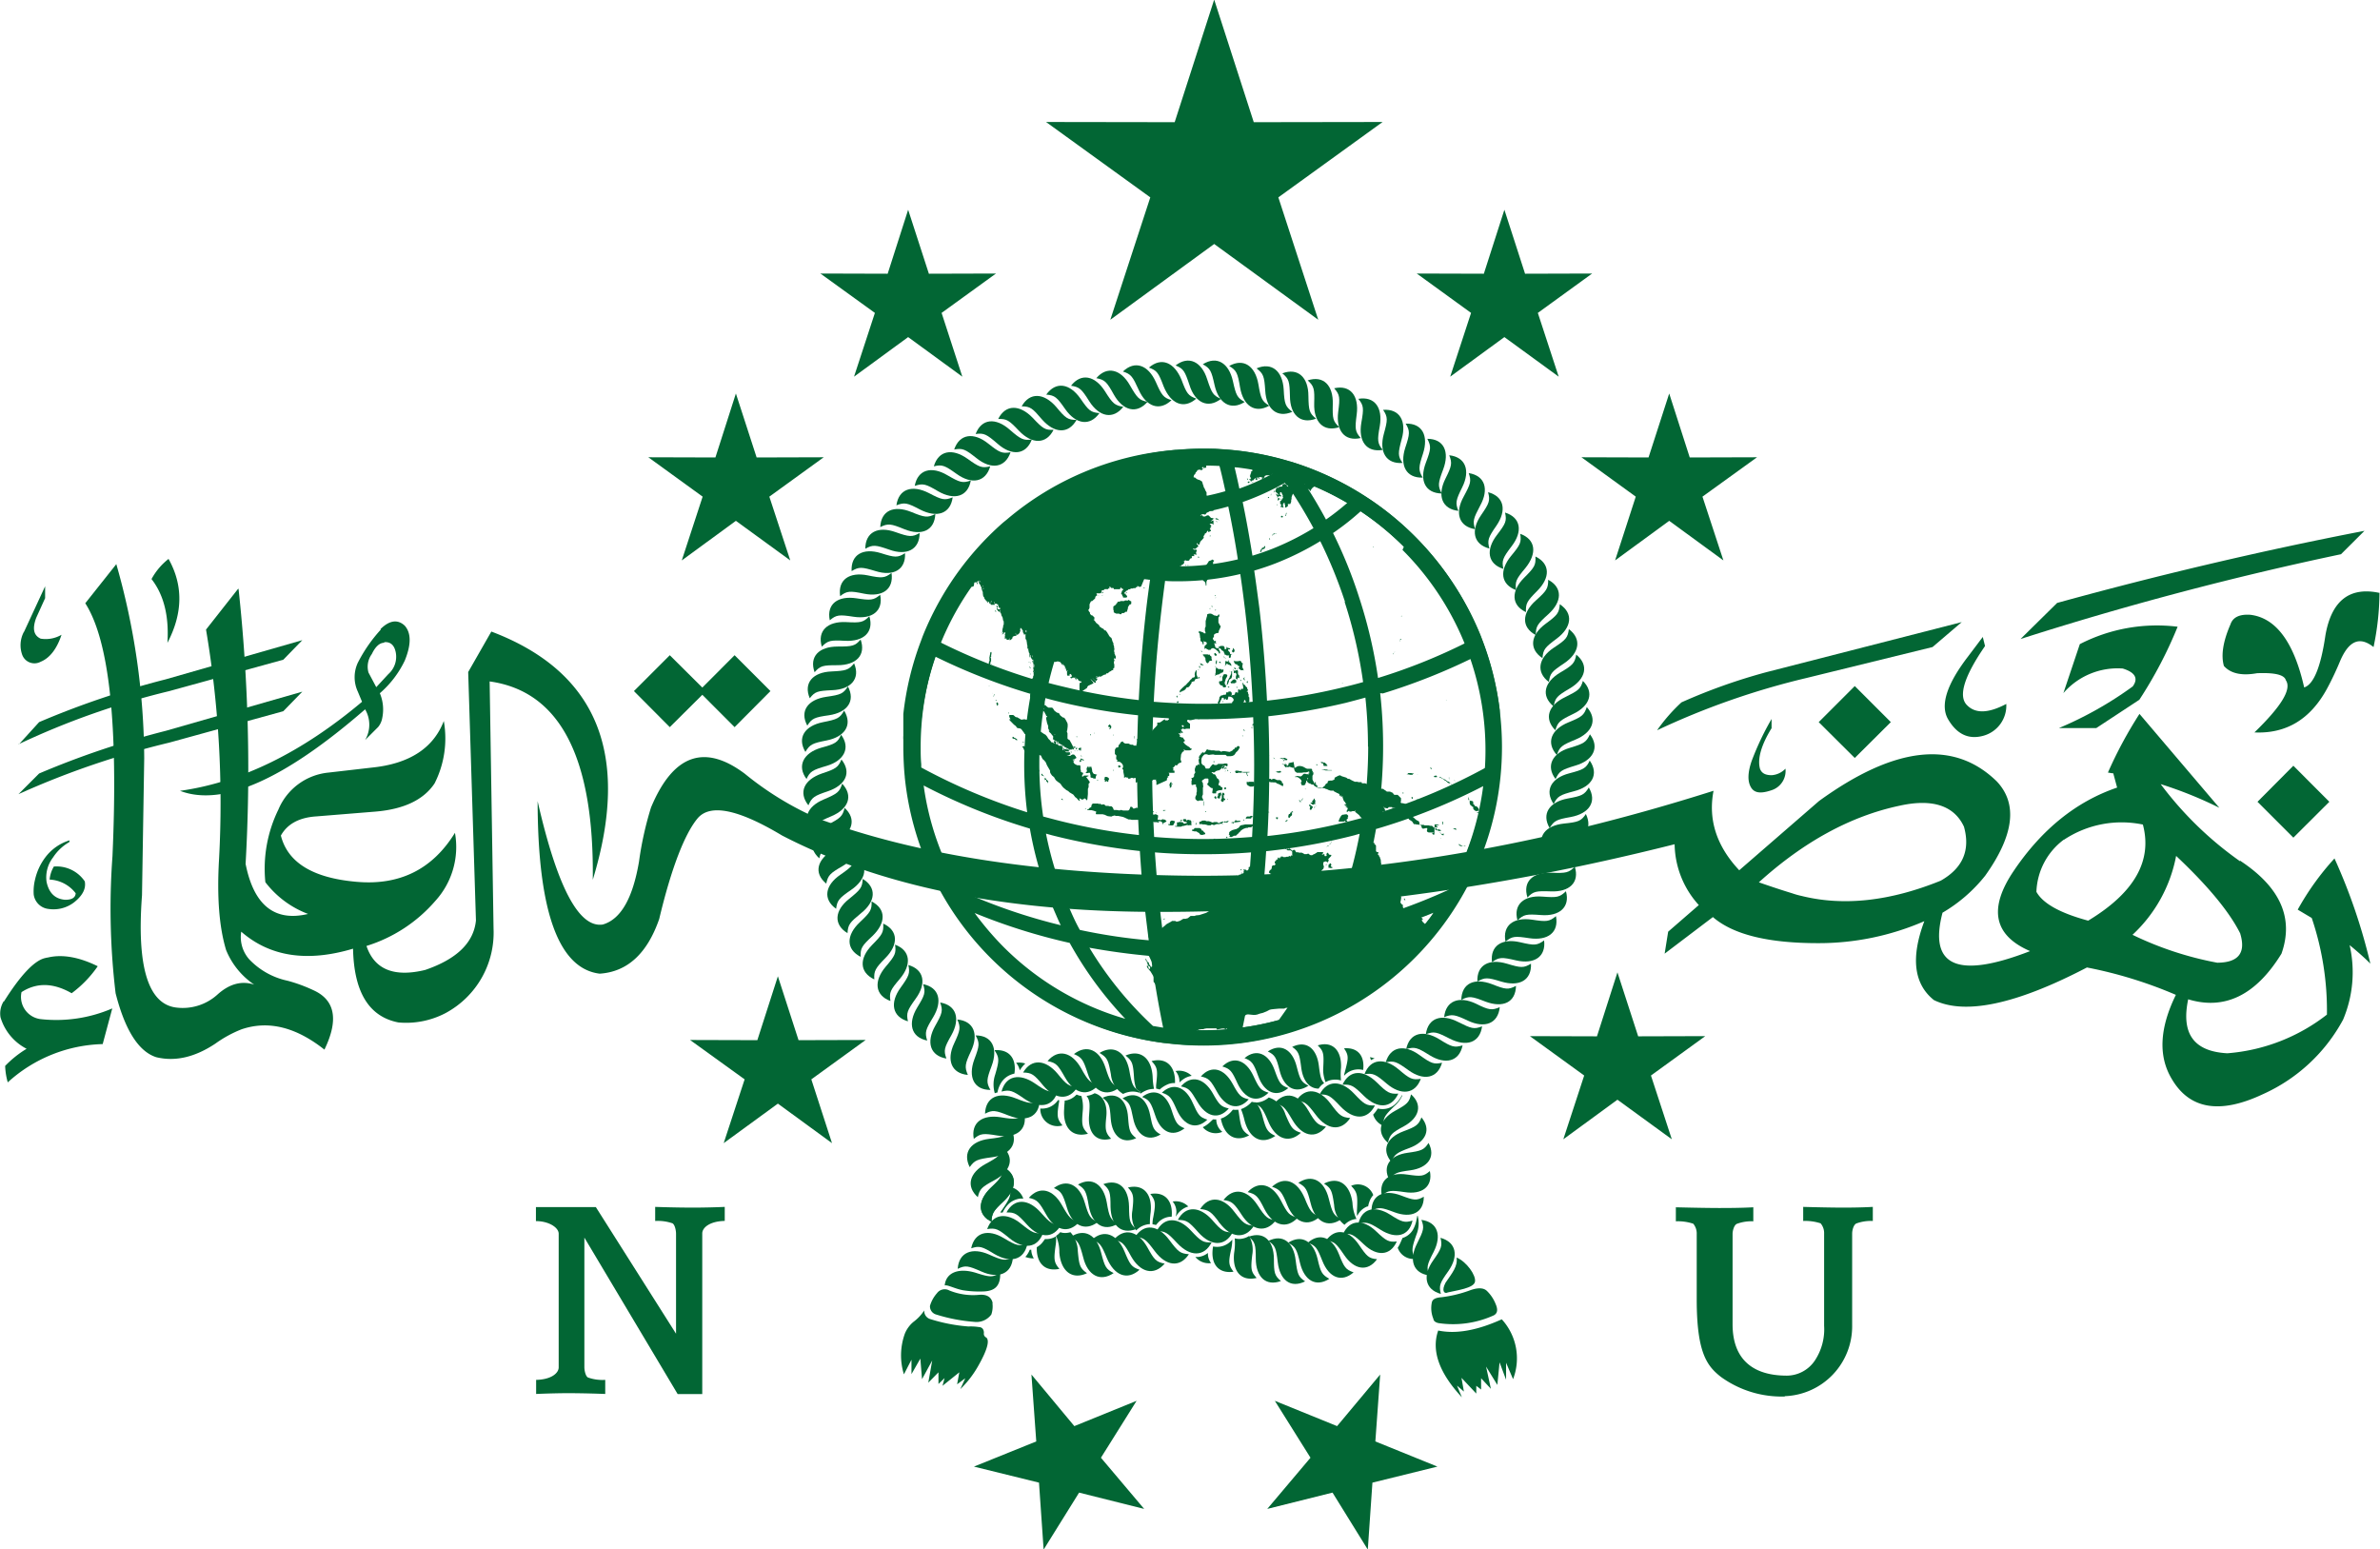 <svg xmlns="http://www.w3.org/2000/svg" viewBox="0 0 365.04 237.6"><defs><style>.a,.b{fill:#026634;}.a{fill-rule:evenodd;}</style></defs><path class="a" d="M165.85,168.07a5.78,5.78,0,0,1,.23,2.21c-.2,2.24-.14,2.63.79,3.6-2.46.65-3.88-1-3.65-3.83,0-.51.08-.91.08-1.25a2.77,2.77,0,0,0,1.56-.68h0a3.53,3.53,0,0,1,.28-.25,2.18,2.18,0,0,0,.74.22Z"/><path class="a" d="M162.45,168.75c0,.05,0,.14,0,.19-.37,2.22-.34,2.64.51,3.66a2.63,2.63,0,0,1-3.4-2.58,3.3,3.3,0,0,0,1.19-.14,3,3,0,0,0,1.53-1.16l0,0a.46.46,0,0,0,.2,0Z"/><path class="a" d="M155.85,163a3.18,3.18,0,0,1,1.41.11,5.06,5.06,0,0,0-.85,1.05v0A2.71,2.71,0,0,0,155.85,163Z"/><path class="a" d="M152.59,161.06c2.26-.14,3.34,1.34,3,3.6a2.54,2.54,0,0,0-.43.12,3.07,3.07,0,0,0-1.53,1.16,4.36,4.36,0,0,0-.59,1.36l-.06.26a1.6,1.6,0,0,0-.4.11,4.75,4.75,0,0,1,.06-2.86c.63-2.16.65-2.58-.08-3.69Z"/><path class="a" d="M149.64,158.8c2.55,0,3.46,2,2.46,4.67-.79,2.1-.85,2.53-.19,3.69-2.55,0-3.46-2-2.47-4.68C150.23,160.38,150.29,160,149.64,158.8Z"/><path class="a" d="M146.83,156.36c2.53.23,3.32,2.27,2.1,4.85-.94,2-1,2.43-.48,3.65-2.52-.22-3.32-2.27-2.1-4.84C147.29,158,147.37,157.58,146.83,156.36Z"/><path class="a" d="M144.2,153.75c2.52.43,3.11,2.52,1.73,5-1.11,1.95-1.22,2.35-.77,3.6-2.52-.43-3.12-2.52-1.73-5C144.54,155.39,144.65,155,144.2,153.75Z"/><path class="a" d="M141.59,150.94c2.49.51,3,2.64,1.53,5.08-1.16,1.9-1.3,2.29-.91,3.57-2.49-.51-3-2.64-1.53-5.07C141.84,152.62,142,152.22,141.59,150.94Z"/><path class="a" d="M139.32,148c2.44.7,2.81,2.86,1.13,5.16-1.3,1.81-1.47,2.21-1.19,3.48-2.43-.71-2.8-2.86-1.13-5.16C139.43,149.67,139.6,149.27,139.32,148Z"/><path class="a" d="M137.28,144.88c2.38.88,2.58,3.06.74,5.24-1.45,1.7-1.65,2.07-1.45,3.4-2.38-.87-2.58-3.06-.74-5.24C137.28,146.58,137.48,146.21,137.28,144.88Z"/><path class="a" d="M135.47,141.65c2.32,1.07,2.35,3.23.34,5.27-1.56,1.59-1.79,2-1.71,3.29-2.29-1.08-2.35-3.23-.34-5.28C135.32,143.35,135.55,143,135.47,141.65Z"/><path class="a" d="M133.68,138.25c2.27,1.16,2.21,3.31.14,5.3-1.64,1.53-1.87,1.87-1.81,3.2-2.27-1.16-2.24-3.32-.14-5.3C133.48,139.92,133.74,139.58,133.68,138.25Z"/><path class="a" d="M132.32,134.79c2.18,1.33,2,3.48-.26,5.27-1.72,1.42-2,1.73-2.07,3.06-2.18-1.33-2-3.49.26-5.27C132,136.43,132.26,136.12,132.32,134.79Z"/><path class="a" d="M131.21,131.24c2.07,1.48,1.7,3.63-.68,5.25-1.84,1.27-2.12,1.59-2.29,2.89-2.07-1.47-1.7-3.63.68-5.24C130.76,132.86,131,132.55,131.21,131.24Z"/><path class="a" d="M130.31,127.64c1.95,1.65,1.39,3.75-1.08,5.19-1.93,1.11-2.24,1.42-2.5,2.69-2-1.64-1.38-3.74,1.08-5.18C129.74,129.23,130.05,128.92,130.31,127.64Z"/><path class="a" d="M129.54,123.9c1.87,1.7,1.25,3.8-1.27,5.13-2,1.05-2.3,1.31-2.61,2.61-1.87-1.7-1.25-3.8,1.27-5.13C128.92,125.46,129.23,125.21,129.54,123.9Z"/><path class="a" d="M129.17,120.19c1.73,1.84,1,3.88-1.67,5-2.07.87-2.41,1.13-2.81,2.41-1.72-1.85-1-3.89,1.68-5C128.44,121.72,128.78,121.46,129.17,120.19Z"/><path class="a" d="M129.06,116.48c1.59,2,.65,3.94-2.07,4.87-2.13.71-2.47.94-3,2.16-1.58-2-.65-3.94,2.07-4.88C128.21,117.92,128.55,117.69,129.06,116.48Z"/><path class="a" d="M129,112.68c1.5,2,.48,4-2.24,4.79-2.15.62-2.52.85-3.06,2-1.5-2-.48-4,2.24-4.79C128.12,114.09,128.49,113.87,129,112.68Z"/><path class="a" d="M129.48,109c1.31,2.18.12,4-2.69,4.56-2.18.43-2.58.6-3.26,1.76-1.3-2.18-.11-4,2.69-4.56,2.19-.43,2.58-.6,3.24-1.76Z"/><path class="a" d="M130.05,105.28c1.19,2.24-.08,4-2.92,4.42-2.21.31-2.61.48-3.31,1.59-1.2-2.24.08-4,2.91-4.42C129,106.55,129.34,106.38,130.05,105.28Z"/><path class="a" d="M131,101.74c1,2.35-.48,4-3.35,4.11-2.24.11-2.63.19-3.45,1.24-1-2.35.48-4,3.34-4.11C129.74,102.87,130.14,102.78,131,101.74Z"/><path class="a" d="M132,98.08c.85,2.41-.68,3.94-3.55,3.94-2.24,0-2.63.08-3.51,1.08-.85-2.41.68-3.94,3.54-3.94C130.76,99.16,131.16,99.07,132,98.08Z"/><path class="a" d="M133.34,94.51c.74,2.44-.88,3.91-3.71,3.77-2.24-.12-2.64-.06-3.58.9-.73-2.43.88-3.91,3.72-3.77C132,95.53,132.4,95.47,133.34,94.51Z"/><path class="a" d="M135,91.22c.51,2.49-1.24,3.8-4.08,3.37-2.21-.34-2.63-.31-3.65.54-.52-2.49,1.24-3.8,4.08-3.37C133.54,92.1,134,92.07,135,91.22Z"/><path class="a" d="M136.74,87.87c.37,2.53-1.42,3.75-4.22,3.18-2.18-.45-2.61-.43-3.66.37-.37-2.52,1.42-3.74,4.22-3.18C135.27,88.7,135.69,88.67,136.74,87.87Z"/><path class="a" d="M138.81,84.84c.14,2.55-1.79,3.6-4.51,2.75-2.15-.65-2.55-.68-3.68,0-.14-2.55,1.78-3.6,4.51-2.75C137.28,85.52,137.68,85.55,138.81,84.84Z"/><path class="a" d="M141.05,81.75c0,2.55-2,3.52-4.65,2.55-2.1-.73-2.52-.79-3.68-.14,0-2.55,1.95-3.51,4.64-2.55C139.46,82.35,139.89,82.4,141.05,81.75Z"/><path class="a" d="M143.46,78.83c-.11,2.55-2.1,3.4-4.76,2.33-2.07-.85-2.5-.91-3.69-.32.12-2.55,2.1-3.4,4.76-2.32C141.84,79.37,142.27,79.43,143.46,78.83Z"/><path class="a" d="M146.12,76.28c-.34,2.52-2.41,3.2-5,1.87-2-1.05-2.38-1.13-3.63-.65.35-2.52,2.41-3.2,5-1.87C144.48,76.68,144.88,76.76,146.12,76.28Z"/><path class="a" d="M148.9,73.7c-.45,2.5-2.55,3.06-5,1.65-1.93-1.14-2.33-1.25-3.6-.83.45-2.49,2.55-3.09,5-1.64C147.23,74,147.63,74.13,148.9,73.7Z"/><path class="a" d="M151.88,71.52c-.71,2.44-2.84,2.83-5.16,1.16-1.82-1.3-2.21-1.47-3.49-1.16.71-2.44,2.84-2.81,5.16-1.16C150.21,71.66,150.6,71.83,151.88,71.52Z"/><path class="a" d="M155,69.36c-.83,2.41-3,2.7-5.22.91-1.76-1.39-2.13-1.56-3.43-1.33.82-2.41,3-2.69,5.22-.91C153.32,69.42,153.69,69.59,155,69.36Z"/><path class="a" d="M158.26,67.41c-.91,2.38-3.09,2.55-5.25.65-1.7-1.47-2.07-1.67-3.37-1.5.91-2.38,3.09-2.55,5.24-.65C156.56,67.38,157,67.58,158.26,67.41Z"/><path class="a" d="M161.6,65.91c-1.13,2.26-3.32,2.24-5.3.17-1.53-1.62-1.9-1.87-3.2-1.82,1.13-2.27,3.31-2.24,5.3-.17C159.93,65.71,160.3,66,161.6,65.91Z"/><path class="a" d="M165.12,64.4c-1.25,2.22-3.43,2.07-5.31-.08-1.44-1.7-1.78-2-3.11-2,1.24-2.21,3.43-2.07,5.3.09C163.44,64.15,163.78,64.4,165.12,64.4Z"/><path class="a" d="M168.63,63.36c-1.47,2.06-3.6,1.72-5.24-.6-1.28-1.84-1.59-2.13-2.92-2.24,1.47-2.07,3.6-1.73,5.24.6C167,63,167.3,63.24,168.63,63.36Z"/><path class="a" d="M172.29,62.39c-1.56,2-3.69,1.56-5.22-.85-1.19-1.9-1.5-2.18-2.8-2.38,1.55-2,3.68-1.56,5.21.85C170.67,61.91,171,62.19,172.29,62.39Z"/><path class="a" d="M176,61.63c-1.65,1.92-3.77,1.36-5.16-1.11-1.11-2-1.39-2.27-2.69-2.52,1.64-1.93,3.77-1.36,5.16,1.1C174.44,61.06,174.72,61.37,176,61.63Z"/><path class="a" d="M179.69,61.37c-1.85,1.76-3.89,1-5.05-1.61-.91-2-1.16-2.39-2.41-2.78,1.84-1.76,3.88-1,5.05,1.61C178.18,60.63,178.44,61,179.69,61.37Z"/><path class="a" d="M183.48,61.14c-1.92,1.68-3.91.8-5-1.87-.79-2.09-1-2.43-2.26-2.89,1.92-1.67,3.91-.79,5,1.87C182,60.35,182.24,60.69,183.48,61.14Z"/><path class="a" d="M187.28,61.17c-2,1.56-4,.6-4.84-2.12-.71-2.13-.91-2.5-2.13-3,2-1.56,4-.59,4.85,2.13C185.86,60.29,186.06,60.66,187.28,61.17Z"/><path class="a" d="M190.91,61.65c-2.15,1.37-4,.2-4.62-2.58-.48-2.18-.65-2.57-1.81-3.2,2.15-1.36,4-.2,4.62,2.58C189.58,60.63,189.75,61,190.91,61.65Z"/><path class="a" d="M194.68,62.22c-2.21,1.25-4,0-4.48-2.8-.37-2.22-.54-2.61-1.67-3.29,2.21-1.25,4,0,4.48,2.8C193.38,61.14,193.55,61.54,194.68,62.22Z"/><path class="a" d="M198.22,63.16c-2.32,1-4-.4-4.16-3.23-.14-2.24-.29-2.64-1.34-3.43,2.33-1,4,.39,4.17,3.23C197,62,197.17,62.36,198.22,63.16Z"/><path class="a" d="M201.85,64.21c-2.38.9-4-.6-4-3.46-.06-2.24-.14-2.64-1.17-3.49,2.39-.91,4,.6,4,3.46C200.72,63,200.83,63.36,201.85,64.21Z"/><path class="a" d="M205.42,65.51c-2.41.79-3.94-.77-3.85-3.63.06-2.24,0-2.63-1-3.54,2.41-.8,3.94.76,3.85,3.63C204.37,64.21,204.43,64.6,205.42,65.51Z"/><path class="a" d="M208.71,67.18c-2.49.57-3.82-1.16-3.46-4,.29-2.22.26-2.64-.62-3.63,2.49-.57,3.83,1.16,3.46,4C207.8,65.76,207.83,66.19,208.71,67.18Z"/><path class="a" d="M212.08,69c-2.49.42-3.77-1.33-3.28-4.17.39-2.21.37-2.64-.46-3.66,2.5-.42,3.77,1.34,3.29,4.17C211.23,67.52,211.26,68,212.08,69Z"/><path class="a" d="M215.12,71c-2.52.2-3.63-1.7-2.87-4.45.6-2.16.63-2.58-.11-3.69,2.52-.2,3.63,1.7,2.86,4.45C214.41,69.51,214.38,69.93,215.12,71Z"/><path class="a" d="M218.21,73.25c-2.55.08-3.55-1.87-2.67-4.59.71-2.13.74-2.56.06-3.69,2.55-.08,3.54,1.87,2.66,4.59C217.56,71.69,217.53,72.11,218.21,73.25Z"/><path class="a" d="M221.13,75.69c-2.55-.06-3.46-2-2.44-4.71.79-2.1.85-2.49.23-3.68,2.55,0,3.45,2,2.43,4.7C220.56,74.1,220.5,74.5,221.13,75.69Z"/><path class="a" d="M223.68,78.35c-2.52-.28-3.26-2.35-2-4.9,1-2,1.08-2.41.6-3.63,2.52.28,3.26,2.35,2,4.9C223.28,76.73,223.2,77.13,223.68,78.35Z"/><path class="a" d="M226.26,81.16c-2.52-.4-3.15-2.5-1.76-5,1.08-2,1.19-2.36.77-3.6,2.52.39,3.14,2.49,1.75,5C226,79.51,225.83,79.91,226.26,81.16Z"/><path class="a" d="M228.44,84.13c-2.47-.65-2.89-2.78-1.27-5.13,1.27-1.84,1.41-2.24,1.07-3.51,2.47.65,2.89,2.78,1.28,5.13C228.24,82.46,228.1,82.86,228.44,84.13Z"/><path class="a" d="M230.59,87.25c-2.43-.76-2.74-2.92-1-5.19,1.36-1.78,1.54-2.15,1.25-3.45,2.44.76,2.75,2.92,1,5.18C230.48,85.58,230.31,86,230.59,87.25Z"/><path class="a" d="M232.55,90.51c-2.38-.88-2.61-3-.79-5.24,1.44-1.73,1.61-2.1,1.41-3.4,2.39.87,2.61,3,.8,5.24C232.52,88.84,232.35,89.21,232.55,90.51Z"/><path class="a" d="M234.05,93.88c-2.29-1.07-2.29-3.26-.28-5.27,1.59-1.59,1.81-1.93,1.73-3.26,2.29,1.11,2.29,3.26.28,5.27C234.19,92.21,234,92.55,234.05,93.88Z"/><path class="a" d="M235.56,97.4c-2.24-1.19-2.16-3.37,0-5.3,1.67-1.5,1.9-1.84,1.9-3.18,2.24,1.19,2.15,3.38,0,5.3C235.78,95.73,235.56,96.07,235.56,97.4Z"/><path class="a" d="M236.58,100.94c-2.13-1.42-1.82-3.57.48-5.27,1.81-1.33,2.07-1.64,2.18-3,2.13,1.42,1.81,3.57-.48,5.28C236.94,99.3,236.69,99.61,236.58,100.94Z"/><path class="a" d="M237.57,104.6c-2-1.5-1.65-3.66.73-5.25,1.88-1.24,2.16-1.53,2.33-2.86,2,1.5,1.64,3.66-.74,5.25C238,103,237.74,103.27,237.57,104.6Z"/><path class="a" d="M238.3,108.34c-2-1.62-1.44-3.74,1-5.19,1.92-1.13,2.24-1.44,2.46-2.75,2,1.62,1.45,3.75-1,5.19C238.84,106.72,238.53,107,238.3,108.34Z"/><path class="a" d="M238.56,112c-1.79-1.79-1.08-3.86,1.5-5.08,2-1,2.36-1.22,2.72-2.49,1.79,1.78,1.08,3.85-1.5,5.07C239.27,110.47,238.93,110.72,238.56,112Z"/><path class="a" d="M238.79,115.8c-1.7-1.9-.88-3.92,1.75-5,2.07-.85,2.41-1.08,2.84-2.36,1.7,1.9.88,3.92-1.76,5C239.55,114.29,239.21,114.52,238.79,115.8Z"/><path class="a" d="M238.59,119.48c-1.53-2-.51-4,2.21-4.79,2.15-.65,2.49-.85,3.06-2.07,1.53,2,.51,4-2.21,4.79C239.5,118.06,239.16,118.26,238.59,119.48Z"/><path class="a" d="M238.3,123.31c-1.44-2.1-.36-4,2.41-4.71,2.16-.57,2.56-.76,3.12-1.95,1.45,2.09.37,4-2.41,4.7C239.27,121.92,238.87,122.12,238.3,123.31Z"/><path class="a" d="M237.68,127c-1.27-2.18-.06-4,2.75-4.53,2.21-.4,2.58-.57,3.26-1.7,1.28,2.18.06,4-2.75,4.53C238.73,125.69,238.36,125.86,237.68,127Z"/><path class="a" d="M236.77,130.62c-1.1-2.3.23-4,3.09-4.31,2.22-.23,2.64-.37,3.38-1.47,1.1,2.29-.23,4-3.09,4.31C237.94,129.37,237.51,129.51,236.77,130.62Z"/><path class="a" d="M235.64,134.19c-.94-2.35.54-4,3.4-4.05,2.24-.09,2.64-.17,3.49-1.22.93,2.35-.54,4-3.4,4.05C236.89,133.06,236.49,133.14,235.64,134.19Z"/><path class="a" d="M234.28,137.65c-.77-2.44.82-3.91,3.68-3.8,2.24.09,2.67,0,3.58-.93.76,2.43-.83,3.91-3.69,3.79C235.61,136.63,235.19,136.69,234.28,137.65Z"/><path class="a" d="M232.75,141.17c-.68-2.44,1-3.89,3.83-3.66,2.24.17,2.63.11,3.6-.82.68,2.43-1,3.88-3.83,3.65C234.11,140.17,233.71,140.23,232.75,141.17Z"/><path class="a" d="M230.91,144.42c-.49-2.49,1.24-3.79,4.08-3.37,2.21.34,2.63.31,3.66-.54.48,2.5-1.25,3.8-4.09,3.38C232.35,143.55,231.93,143.57,230.91,144.42Z"/><path class="a" d="M228.84,147.57c-.31-2.52,1.53-3.71,4.31-3.06,2.18.51,2.6.51,3.68-.28.31,2.52-1.53,3.71-4.31,3.06C230.34,146.78,229.91,146.78,228.84,147.57Z"/><path class="a" d="M226.6,150.55c-.12-2.55,1.78-3.57,4.53-2.75,2.16.65,2.55.68,3.69,0,.11,2.55-1.79,3.57-4.54,2.75C228.16,149.9,227.73,149.87,226.6,150.55Z"/><path class="a" d="M224.13,153.35c.06-2.55,2-3.43,4.71-2.41,2.09.83,2.49.88,3.68.26-.05,2.55-2,3.43-4.7,2.41C225.72,152.79,225.32,152.73,224.13,153.35Z"/><path class="a" d="M221.5,156c.25-2.52,2.29-3.29,4.87-2.07,2,1,2.44,1.05,3.66.54-.26,2.52-2.3,3.29-4.88,2.07C223.14,155.59,222.71,155.51,221.5,156Z"/><path class="a" d="M218.69,158.63c.34-2.53,2.41-3.21,5-1.87,2,1,2.38,1.13,3.63.65-.34,2.52-2.41,3.2-5,1.87C220.33,158.26,219.94,158.14,218.69,158.63Z"/><path class="a" d="M215.68,160.89c.52-2.49,2.64-3,5.08-1.5,1.9,1.19,2.29,1.31,3.57.94-.51,2.49-2.64,3-5.07,1.5C217.36,160.64,217,160.53,215.68,160.89Z"/><path class="a" d="M212.54,162.93c.71-2.43,2.86-2.8,5.16-1.13,1.81,1.3,2.21,1.47,3.48,1.19-.7,2.44-2.86,2.81-5.16,1.14C214.21,162.82,213.81,162.65,212.54,162.93Z"/><path class="a" d="M167.89,167.67c1.28.34,2,1.67,1.79,3.63s-.11,2.46.74,3.34c-2.27.63-3.6-.91-3.38-3.57.14-1.76.14-2.3-.39-3a3,3,0,0,0,1.22-.39l0,0Z"/><path class="a" d="M169.14,168.35c2.16-1,3.71.34,3.88,3,.15,2.07.26,2.44,1.25,3.21-2.15,1-3.71-.34-3.91-3-.14-2.07-.26-2.44-1.25-3.2Z"/><path class="a" d="M190.88,162.28c1.84-1.53,3.72-.68,4.62,1.85.71,2,.94,2.32,2.1,2.74-1.84,1.54-3.71.69-4.62-1.84C192.27,163.05,192,162.71,190.88,162.28Z"/><path class="a" d="M194.45,161.26c2-1.33,3.77-.31,4.43,2.3.51,2,.7,2.41,1.81,2.95-2,1.33-3.77.31-4.42-2.3C195.76,162.17,195.56,161.8,194.45,161.26Z"/><path class="a" d="M198.17,160.58c2.15-1.08,3.77.17,4.11,2.84.2,1.58.31,2.18.82,2.69l-.37.28a3,3,0,0,0-.48.57c-1.42,0-2.41-1.19-2.67-3.23s-.39-2.47-1.41-3.18Z"/><path class="a" d="M202.11,160.33c2.29-.71,3.71.79,3.57,3.48a9.18,9.18,0,0,0,0,1.9,3,3,0,0,0-1.22-.11,2.69,2.69,0,0,0-1.14.37,5,5,0,0,1-.36-2.27C203.07,161.57,203,161.21,202.11,160.33Z"/><path class="a" d="M206.16,160.78c2.13-.17,3.18,1.19,2.92,3.32a3.06,3.06,0,0,0-1.16-.06,2.85,2.85,0,0,0-1.7.88l-.06.06c0-.23.09-.46.14-.68.54-2.05.57-2.44-.14-3.49Z"/><path class="a" d="M210.16,162.14a3.91,3.91,0,0,1,.68.2,2.83,2.83,0,0,0-.57.25,2.3,2.3,0,0,0-.14-.42Z"/><path class="a" d="M215.09,168a4.81,4.81,0,0,1-1.19,1.61c-1.53,1.48-1.76,1.82-1.7,3.07a2.77,2.77,0,0,1-1.59-1.73,5.13,5.13,0,0,0,.71-.94,3.11,3.11,0,0,0,1.13.06,2.85,2.85,0,0,0,1.7-.88A4.13,4.13,0,0,0,215,168Z"/><path class="a" d="M216.42,167.84c1.82,1.59,1.28,3.6-1.1,4.9-1.87,1-2.16,1.31-2.44,2.53-1.82-1.59-1.28-3.6,1.1-4.91C215.85,169.34,216.14,169.06,216.42,167.84Z"/><path class="a" d="M218,171.35c1.56,1.85.74,3.75-1.81,4.71-2,.74-2.33,1-2.78,2.15-1.56-1.84-.74-3.74,1.84-4.7,2-.74,2.33-1,2.78-2.16Z"/><path class="a" d="M219.11,175.29c1.14,2.16-.11,3.83-2.8,4.2-2.13.28-2.5.42-3.2,1.5-1.14-2.15.11-3.83,2.8-4.19C218,176.51,218.41,176.37,219.11,175.29Z"/><path class="a" d="M211.21,193.12c-1.45,2-3.52,1.62-5.05-.65-1.22-1.78-1.5-2.07-2.78-2.21,1.45-2,3.52-1.62,5.05.65C209.65,192.7,209.93,193,211.21,193.12Z"/><path class="a" d="M207.61,195.14c-1.85,1.61-3.77.82-4.79-1.76-.8-2-1-2.35-2.24-2.78,1.84-1.62,3.77-.82,4.79,1.76C206.16,194.37,206.39,194.71,207.61,195.14Z"/><path class="a" d="M203.89,196.13c-2.07,1.33-3.85.25-4.5-2.44-.49-2.1-.68-2.47-1.82-3.09,2.07-1.33,3.86-.25,4.51,2.44C202.56,195.14,202.76,195.5,203.89,196.13Z"/><path class="a" d="M200.18,196.52c-2.21,1.11-3.88-.17-4.2-2.94-.25-2.16-.39-2.55-1.44-3.26,2.21-1.11,3.88.2,4.19,3C199,195.42,199.13,195.82,200.18,196.52Z"/><path class="a" d="M196.47,196.47c-2.33.85-3.83-.63-3.86-3.4,0-2.19-.11-2.58-1.08-3.4,2.33-.86,3.83.62,3.86,3.4C195.39,195.25,195.5,195.65,196.47,196.47Z"/><path class="a" d="M192.72,196c-2.4.56-3.74-1.08-3.43-3.86a8.91,8.91,0,0,0,.09-2.21,4.41,4.41,0,0,0,.62.09,3,3,0,0,0,1.59-.46,4.34,4.34,0,0,1,.48,2.89c-.25,2.16-.2,2.58.65,3.52ZM189,188.56a2.71,2.71,0,0,1,1.68.2,1.74,1.74,0,0,1-.63.11A2.21,2.21,0,0,1,189,188.56Z"/><path class="a" d="M189.15,195.05c-2.38.31-3.54-1.33-3.09-3.88a3.06,3.06,0,0,0,.85.05,2.92,2.92,0,0,0,1.76-.76,3.63,3.63,0,0,0,.34-.34,8.14,8.14,0,0,1-.14,1.33c-.48,2.13-.45,2.55.31,3.57Zm-2.83-5a4.19,4.19,0,0,0,.11-1.5,5.41,5.41,0,0,0,.82.68,2.54,2.54,0,0,0,.77.31l-.09.09a1.81,1.81,0,0,1-1,.48,3.26,3.26,0,0,1-.54,0Zm.54-2.75a2.28,2.28,0,0,1,1.75,1.14,1.43,1.43,0,0,1-.73-.23,4.39,4.39,0,0,1-1-.93Z"/><path class="a" d="M185.75,193.72a2.67,2.67,0,0,1-2.41-.94h.4a2.81,2.81,0,0,0,1.53-.62A2.44,2.44,0,0,0,185.75,193.72Z"/><path class="a" d="M180.34,186.52a2.44,2.44,0,0,0-.48-2.24,2.68,2.68,0,0,1,2.4.76,2.94,2.94,0,0,0-1.21.68,3.68,3.68,0,0,0-.68.83Z"/><path class="a" d="M179.09,190.8a2.35,2.35,0,0,1-2-1.36h.71a6.26,6.26,0,0,1,1.1,1.13l.17.26Zm-2.32-3a4.55,4.55,0,0,1,.11-1.08c.4-2.16.37-2.58-.45-3.6,2.26-.4,3.51,1.08,3.28,3.49h-.25a2.84,2.84,0,0,0-1.73.79c-.14.14-.28.31-.43.48a2.93,2.93,0,0,0-.53-.11Zm2.77,0c0,.39-.11.73-.14,1a1,1,0,0,0-.22-.15,2.05,2.05,0,0,0-.77-.28l.08-.08a1.74,1.74,0,0,1,1-.49Z"/><path class="a" d="M177.13,189.52a3.28,3.28,0,0,1-1.3.09,2.69,2.69,0,0,0-.59-.29.38.38,0,0,1,.11-.08,1.76,1.76,0,0,1,1.1-.37h.2a3.71,3.71,0,0,0,.51.63Zm-2.89-.85a4.28,4.28,0,0,1-.56-3c.25-2.18.19-2.61-.68-3.54,2.43-.6,3.79,1.07,3.48,3.85a11.47,11.47,0,0,0-.11,1.76,3.13,3.13,0,0,0-1.67.59,5,5,0,0,0-.43.37Z"/><path class="a" d="M174.27,188.5c-2.35.88-3.88-.59-3.94-3.43,0-2.21-.11-2.6-1.1-3.46,2.35-.87,3.88.6,3.94,3.43C173.19,187.26,173.28,187.65,174.27,188.5Z"/><path class="a" d="M171.41,187.71c-2.18,1.25-3.94,0-4.42-2.78-.37-2.18-.54-2.55-1.65-3.26,2.18-1.25,3.94,0,4.42,2.78C170.13,186.63,170.3,187,171.41,187.71Z"/><path class="a" d="M168.38,187.43c-2,1.5-3.94.51-4.74-2.22-.65-2.12-.85-2.49-2-3,2-1.5,3.94-.51,4.73,2.21C167,186.52,167.18,186.89,168.38,187.43Z"/><path class="a" d="M155.36,192.84c-.17,2.52-2.21,3.34-4.81,2.18-2.05-.9-2.47-1-3.66-.42.17-2.53,2.21-3.35,4.82-2.19C153.75,193.32,154.17,193.41,155.36,192.84Z"/><path class="a" d="M153.41,195.19c.08,2.21-1,2.78-2.44,2.87a16.14,16.14,0,0,1-3.23-.17c-1.28-.23-2.41-.88-2.84-.74.17-1.93,2.07-2.78,4.8-1.93,2.12.68,2.55.71,3.68,0Z"/><path class="a" d="M198.82,168.8c1.42-2.12,3.57-1.81,5.27.48,1.33,1.79,1.65,2.07,3,2.19-1.42,2.12-3.57,1.81-5.27-.48C200.46,169.2,200.15,168.92,198.82,168.8Z"/><path class="a" d="M195.47,169.23c1.65-2,3.75-1.42,5.19,1.07,1.14,1.93,1.42,2.24,2.72,2.5-1.64,2-3.74,1.42-5.18-1.08C197.06,169.79,196.78,169.48,195.47,169.23Z"/><path class="a" d="M192.13,169.2c.06,0,.08-.09.14-.11a3.16,3.16,0,0,0,2.33-.77,3.91,3.91,0,0,1,2.55,2.58c.88,2.07,1.1,2.41,2.38,2.83-1.87,1.73-3.91.91-5-1.72-.88-2.07-1.11-2.41-2.38-2.84Z"/><path class="a" d="M192.61,169.09a5.16,5.16,0,0,1,1,2c.57,2.15.77,2.52,2,3.12-2.1,1.44-4,.39-4.73-2.38a11.4,11.4,0,0,0-.54-1.73,2.79,2.79,0,0,0,.59-.26,4,4,0,0,0,1.05-.85l.06,0a1.64,1.64,0,0,0,.62.06Z"/><path class="a" d="M189.92,170.19a4.21,4.21,0,0,1,.11.6c.31,2.21.46,2.6,1.56,3.34-2.15,1.14-3.85,0-4.34-2.58a2.55,2.55,0,0,0,.6-.25,3.88,3.88,0,0,0,1.08-.91l.17-.2A3.75,3.75,0,0,0,189.92,170.19Z"/><path class="a" d="M186.55,171.69a2.41,2.41,0,0,0,.93,1.9,2.59,2.59,0,0,1-3-.71,4.45,4.45,0,0,0,1.1-.76l.48-.45h0A3.46,3.46,0,0,0,186.55,171.69Z"/><path class="a" d="M180.28,164.27a2.77,2.77,0,0,1,2.5.73,3.29,3.29,0,0,0-1,.34,4.17,4.17,0,0,0-.88.68,2.47,2.47,0,0,0-.62-1.78Z"/><path class="a" d="M176.62,162.74c2.33-.6,3.69.85,3.6,3.37a2.45,2.45,0,0,0-1.24.25h0a4.21,4.21,0,0,0-1.11.74,3.58,3.58,0,0,0-.54-.14,4.22,4.22,0,0,1,0-.62C177.59,164.1,177.53,163.7,176.62,162.74Z"/><path class="a" d="M172.63,161.89c2.32-1,4,.42,4.16,3.26A11.67,11.67,0,0,0,177,167a3.74,3.74,0,0,0-.93.14,4.18,4.18,0,0,0-1.11.57,1.63,1.63,0,0,0-.23-.11c.09,0,.15-.09.23-.12-.28-.17-.48-.31-.68-.45a7.14,7.14,0,0,1-.34-1.67c-.14-2.24-.25-2.64-1.3-3.46Z"/><path class="a" d="M168.69,161.46c2.18-1.27,4-.08,4.53,2.75.4,2.21.57,2.58,1.7,3.26a2.26,2.26,0,0,1-.22.11,2.83,2.83,0,0,0-1.53-.11,3.17,3.17,0,0,0-.91.31,3.93,3.93,0,0,1-1.87-3c-.4-2.21-.57-2.58-1.7-3.26Z"/><path class="a" d="M164.72,161.66c2-1.56,4-.6,4.85,2.13.68,2.12.9,2.49,2.12,3-2,1.56-4,.6-4.85-2.13C166.16,162.54,165.94,162.17,164.72,161.66Z"/><path class="a" d="M149.36,174.67c-.46-2.49,1.3-3.77,4.11-3.32,2.21.37,2.63.34,3.65-.51.46,2.5-1.3,3.77-4.11,3.32C150.8,173.79,150.38,173.82,149.36,174.67Z"/><path class="a" d="M148.73,179c-1.13-2.27.2-4,3-4.34,2.22-.26,2.61-.4,3.38-1.5,1.13,2.26-.2,4-3,4.33C149.89,177.79,149.5,177.93,148.73,179Z"/><path class="a" d="M150,183.63c-1.9-1.68-1.31-3.77,1.19-5.13,2-1.08,2.27-1.34,2.58-2.64,1.9,1.67,1.3,3.77-1.22,5.13-2,1.08-2.27,1.33-2.58,2.64Z"/><path class="a" d="M151.57,187.09c-1.68-1.19-1.45-3.15.42-4.94,1.62-1.53,1.87-1.87,1.82-3.2,2.26,1.13,2.21,3.32.14,5.27-1.14,1.08-1.59,1.56-1.76,2.24a3.21,3.21,0,0,0-.57.54A.14.14,0,0,0,151.57,187.09Z"/><path class="a" d="M153.41,186a2.63,2.63,0,0,1,.31-.48c1.25-1.84,1.42-2.24,1.08-3.52a2.78,2.78,0,0,1,2.15,1.82h-.42a3.18,3.18,0,0,0-1.76.76,4.32,4.32,0,0,0-.88,1.17l-.11.22c-.12,0-.23,0-.34,0Z"/><path class="a" d="M158.6,193a3.61,3.61,0,0,1-1.34-.23,2.46,2.46,0,0,0,.37-.48,3.26,3.26,0,0,0,.31-.62c.09,0,.17,0,.23,0a2.76,2.76,0,0,0,.43,1.39Z"/><path class="a" d="M162.51,194.6c-2.27.48-3.57-.91-3.49-3.32a3,3,0,0,0,.88-.74c.14-.17.25-.34.37-.51h.4a2.7,2.7,0,0,0,1.3-.42,5.57,5.57,0,0,1-.06,1.39c-.31,2.21-.25,2.63.6,3.63Z"/><path class="a" d="M166.7,195.28c-2.29,1.05-4-.34-4.22-3.18a6,6,0,0,0-.51-2.55,4.85,4.85,0,0,0,.4-.31l.25-.26.34.09a2.81,2.81,0,0,0,1.22-.09,4.47,4.47,0,0,1,1.13,2.87c.2,2.21.32,2.63,1.39,3.4Zm-5.58-6.55,0,0a2.09,2.09,0,0,1,.23-.08A2,2,0,0,0,161.12,188.73Z"/><path class="a" d="M170.81,195.25c-2.09,1.42-4,.34-4.67-2.41-.57-2.15-.74-2.52-1.93-3.12,2.1-1.42,4-.34,4.68,2.41C169.45,194.29,169.62,194.65,170.81,195.25Z"/><path class="a" d="M174.78,194.74c-1.87,1.7-3.88.88-5-1.76-.85-2.07-1.07-2.41-2.32-2.83,1.87-1.7,3.88-.88,5,1.75.85,2.07,1.08,2.41,2.32,2.84Z"/><path class="a" d="M178.64,193.8c-1.68,1.93-3.77,1.34-5.16-1.13-1.08-2-1.36-2.27-2.67-2.52,1.68-1.93,3.77-1.34,5.16,1.13C177.05,193.24,177.33,193.55,178.64,193.8Z"/><path class="a" d="M195.7,187.14c-1.5,2-3.66,1.62-5.21-.76-1.22-1.87-1.54-2.16-2.84-2.33,1.53-2,3.66-1.61,5.22.77C194.09,186.69,194.4,187,195.7,187.14Z"/><path class="a" d="M199.05,186.75c-1.73,1.84-3.8,1.21-5.11-1.31-1-2-1.3-2.29-2.58-2.61,1.73-1.84,3.8-1.22,5.11,1.31C197.49,186.12,197.74,186.43,199.05,186.75Z"/><path class="a" d="M202.45,186.58c-1.87,1.7-3.89.9-5-1.73-.85-2.07-1.11-2.41-2.35-2.84,1.87-1.7,3.88-.91,5,1.73C200.94,185.81,201.2,186.15,202.45,186.58Z"/><path class="a" d="M205.71,187c-2.1,1.42-4,.34-4.68-2.44-.54-2.15-.74-2.52-1.9-3.15,2.1-1.41,4-.34,4.68,2.44C204.35,186,204.54,186.41,205.71,187Z"/><path class="a" d="M206.22,187.85a4.05,4.05,0,0,1-1.59-3c-.31-2.21-.45-2.61-1.56-3.32,2.24-1.16,4,.11,4.37,2.95a6.52,6.52,0,0,0,.62,2.49.46.46,0,0,0-.2,0,2.89,2.89,0,0,0-1.64.88l0,0Z"/><path class="a" d="M208.14,186.52a7.7,7.7,0,0,1,0-1.08c.11-2.21,0-2.63-.91-3.57a2.52,2.52,0,0,1,3.4,1.42,2.87,2.87,0,0,0-.59,1,4.22,4.22,0,0,0-.2.74l-.12,0a2.79,2.79,0,0,0-1.41,1.2A.84.84,0,0,0,208.14,186.52Z"/><path class="a" d="M217.13,193.07a2.56,2.56,0,0,1-2.75-1.7,5.7,5.7,0,0,0,.4-.74l.34-.77a1.54,1.54,0,0,0,.17-.05,2.84,2.84,0,0,0,1.42-1.19,4.8,4.8,0,0,0,.51-1.34l.17-.82.05,0a4.58,4.58,0,0,1-.2,2.92c-.73,2.1-.79,2.53-.14,3.66Z"/><path class="a" d="M219.23,195.62c-2.5-.34-3.18-2.38-1.87-4.93,1-2,1.13-2.39.65-3.6,2.49.34,3.17,2.38,1.87,4.93C218.86,194,218.75,194.4,219.23,195.62Z"/><path class="a" d="M221,198.45c-2.44-.68-2.84-2.8-1.19-5.13,1.27-1.81,1.44-2.21,1.13-3.48,2.44.68,2.83,2.8,1.19,5.13C220.84,196.78,220.67,197.18,221,198.45Z"/><path class="a" d="M222,198.25c-.51.2-.93-.31-.28-1.53,1.08-1.56,1.87-2.52,1.7-3.85,1.5.62,3,2.72,2.81,3.71s-2.78,1.31-4.23,1.65Z"/><path class="b" d="M223.45,212.46l.77,1.84c-3.49-3.74-4.71-7.17-3.63-10.24,2.72.57,5.95,0,9.75-1.72a8.87,8.87,0,0,1,1.73,9.18L231,209v2.61l-1-2.67-.34,3.46-1.73-2.81.74,3.41-1.5-1.62v1.73l-.74-.57v1.19l-2.27-2.41.37,2.1-1.08-.93Z"/><path class="b" d="M151.28,205.14a.64.64,0,0,1-.37-.71c0-.56-.28-.88-.76-.9a8.48,8.48,0,0,0-1.62-.09,25.89,25.89,0,0,1-5.84-1.13,1.29,1.29,0,0,1-.93-1.33,6.91,6.91,0,0,1-1.65,1.75,4.61,4.61,0,0,0-1.33,1.82,9.83,9.83,0,0,0-.14,6.23l1.16-2.24v2.21l1.36-2.38.26,3.15,1.56-2.86-.6,3.4,1.56-1.59v1.79l.94-.91-.32,1.19,2.58-2.07-.34,1.84,1.25-.93-.76,1.67a15.47,15.47,0,0,0,2.72-3.51C151.4,207.1,151.82,205.62,151.28,205.14Z"/><path class="b" d="M229.4,200c.37.85.29,1.42-.28,1.73a15.11,15.11,0,0,1-8.5,1.19c-.48-.11-.74-.34-.77-.65a4.28,4.28,0,0,1-.23-2.55c.12-.49.63-.71,1.51-.77a19.52,19.52,0,0,0,4.19-1c1.25-.48,2.16-.48,2.7,0A5.71,5.71,0,0,1,229.4,200Z"/><path class="a" d="M152.22,199.87a3.9,3.9,0,0,1-.17,1.73,2.82,2.82,0,0,1-2.64,1.13,25.89,25.89,0,0,1-5.84-1.13,1.29,1.29,0,0,1-.93-1.33,5.06,5.06,0,0,1,1.07-1.93,1.46,1.46,0,0,1,1.88-.43,9.69,9.69,0,0,0,4.56.68c1.19-.11,1.9.32,2.1,1.25Z"/><path class="a" d="M219.31,179.6c.49,2.38-1.19,3.66-3.88,3.23-2.13-.31-2.52-.28-3.49.54-.48-2.38,1.19-3.65,3.89-3.23C218,180.45,218.35,180.42,219.31,179.6Z"/><path class="a" d="M218.38,183.57c0,2.44-1.93,3.32-4.51,2.35-2-.76-2.41-.82-3.51-.22,0-2.44,1.92-3.32,4.5-2.36,2,.77,2.41.83,3.52.2Z"/><path class="a" d="M214.24,190.4c-1,2.24-3.09,2.33-5.07.43-1.56-1.48-1.9-1.7-3.18-1.56,1-2.24,3.09-2.33,5.07-.43C212.62,190.32,213,190.54,214.24,190.4Z"/><path class="a" d="M216.65,187.2c-.51,2.38-2.55,2.89-4.88,1.42-1.81-1.14-2.21-1.28-3.43-.91.51-2.38,2.55-2.89,4.88-1.42C215,187.43,215.43,187.57,216.65,187.2Z"/><path class="a" d="M182.35,192.36c-1.39,2.12-3.54,1.81-5.24-.48-1.34-1.79-1.65-2.07-3-2.19,1.39-2.12,3.54-1.81,5.24.49C180.71,192,181,192.24,182.35,192.36Z"/><path class="a" d="M185.84,190.54c-1.17,2.27-3.32,2.21-5.28.12-1.53-1.65-1.87-1.87-3.17-1.82,1.16-2.26,3.32-2.21,5.27-.11,1.53,1.64,1.87,1.87,3.2,1.81Z"/><path class="a" d="M189.07,189c-1.19,2.24-3.38,2.13-5.27,0-1.48-1.67-1.82-1.9-3.15-1.9,1.19-2.24,3.37-2.12,5.27,0C187.4,188.81,187.74,189,189.07,189Z"/><path class="a" d="M192.33,188c-1.39,2.13-3.55,1.85-5.25-.42-1.33-1.79-1.67-2-3-2.16,1.39-2.12,3.54-1.84,5.24.43C190.68,187.62,191,187.88,192.33,188Z"/><path class="a" d="M152.13,187.43c-2.26-1.14-2.21-3.32-.14-5.28,1.62-1.53,1.87-1.87,1.82-3.2,2.26,1.13,2.21,3.32.14,5.27C152.33,185.75,152.08,186.09,152.13,187.43Z"/><path class="a" d="M165.54,187.4c-1.67,1.9-3.74,1.3-5.1-1.16-1.08-1.93-1.36-2.24-2.64-2.53,1.67-1.9,3.74-1.3,5.1,1.16C164,186.8,164.27,187.11,165.54,187.4Z"/><path class="a" d="M162.76,187.82c-1.19,2.21-3.34,2.13-5.24,0-1.48-1.64-1.82-1.9-3.15-1.87,1.19-2.21,3.35-2.13,5.25,0C161.09,187.6,161.43,187.85,162.76,187.82Z"/><path class="a" d="M160,189.07c-.85,2.38-3,2.61-5.19.82-1.72-1.42-2.09-1.59-3.4-1.39.85-2.38,3-2.6,5.19-.82C158.37,189.1,158.74,189.27,160,189.07Z"/><path class="a" d="M157.58,190.77c-.51,2.5-2.61,3-5.05,1.56-1.9-1.16-2.3-1.3-3.57-.88.51-2.49,2.61-3,5-1.56C155.9,191.05,156.3,191.17,157.58,190.77Z"/><path class="a" d="M160.67,162.74c1.64-1.93,3.74-1.39,5.15,1.1,1.11,2,1.39,2.24,2.7,2.52-1.65,1.93-3.74,1.39-5.16-1.1C162.25,163.3,162,163,160.67,162.74Z"/><path class="a" d="M156.92,164.49c1.28-2.18,3.46-2,5.28.17,1.41,1.73,1.75,2,3.09,2-1.28,2.18-3.46,2-5.28-.17C158.6,164.78,158.26,164.52,156.92,164.49Z"/><path class="a" d="M153.61,167.41c.65-2.46,2.78-2.86,5.13-1.24,1.84,1.27,2.24,1.41,3.51,1.1-.65,2.47-2.78,2.86-5.13,1.25C155.28,167.24,154.88,167.1,153.61,167.41Z"/><path class="a" d="M151.08,170.81c.09-2.55,2.07-3.42,4.74-2.35,2.07.82,2.49.91,3.65.29-.08,2.55-2.06,3.4-4.73,2.35C152.67,170.28,152.25,170.19,151.08,170.81Z"/><path class="a" d="M172.17,168.46c2-1.22,3.72-.08,4.23,2.53.39,2,.54,2.4,1.61,3-2,1.22-3.71.08-4.22-2.52C173.39,169.45,173.25,169.09,172.17,168.46Z"/><path class="a" d="M187.48,163.56c1.7-1.67,3.63-1,4.76,1.44.88,1.9,1.11,2.22,2.33,2.58-1.7,1.68-3.63,1-4.77-1.44C188.93,164.24,188.7,163.93,187.48,163.56Z"/><path class="a" d="M175.18,168.24c1.87-1.45,3.68-.57,4.51,2,.65,2,.85,2.32,2,2.81-1.87,1.44-3.69.56-4.51-2C176.51,169.06,176.31,168.72,175.18,168.24Z"/><path class="a" d="M178.21,167.58c1.73-1.64,3.63-.9,4.71,1.53.85,1.9,1.07,2.24,2.26,2.61-1.72,1.65-3.62.91-4.7-1.53C179.63,168.26,179.4,168,178.21,167.58Z"/><path class="a" d="M181.13,166.62c1.56-1.81,3.52-1.28,4.85,1,1,1.81,1.3,2.12,2.49,2.38-1.56,1.81-3.51,1.28-4.84-1.05C182.6,167.19,182.32,166.87,181.13,166.62Z"/><path class="a" d="M184.19,165.09c1.59-1.79,3.55-1.25,4.85,1.1,1,1.85,1.28,2.13,2.49,2.41-1.58,1.79-3.54,1.25-4.84-1.1C185.67,165.66,185.41,165.37,184.19,165.09Z"/><path class="a" d="M209.28,164.75c.88-2.38,3.06-2.58,5.24-.74,1.7,1.45,2.07,1.65,3.4,1.45-.87,2.38-3.06,2.58-5.24.73C211,164.75,210.61,164.55,209.28,164.75Z"/><path class="a" d="M205.91,166.36c1.07-2.32,3.23-2.35,5.27-.34,1.59,1.56,1.95,1.79,3.29,1.71-1.08,2.32-3.24,2.35-5.28.34C207.61,166.51,207.24,166.28,205.91,166.36Z"/><path class="a" d="M202.39,167.87c1.16-2.27,3.32-2.24,5.3-.14,1.53,1.61,1.87,1.87,3.2,1.81-1.16,2.27-3.31,2.24-5.3.14C204.06,168.07,203.72,167.81,202.39,167.87Z"/><path class="b" d="M36.59,90.34a256.61,256.61,0,0,1,1.08,42.15q1.88,9.52,9.58,7.68a14.8,14.8,0,0,1-6.55-4.87,20.62,20.62,0,0,1,2-11.14,9.3,9.3,0,0,1,7.68-5.67l6.69-.77c5.75-.59,9.41-3,11-7.14a15.27,15.27,0,0,1-1.42,9.58q-2.51,3.75-9,4.31l-9.13.74c-2.63.17-4.45,1.16-5.44,2.94q1.57,6.21,11.57,7.09c6.66.6,11.7-1.93,15.13-7.51a12.27,12.27,0,0,1-3,10.43,22.9,22.9,0,0,1-10.57,6.92c1.21,3.6,4.22,4.84,9,3.68,4.87-1.67,7.45-4.19,7.79-7.59l-1.19-38.1,3.55-6.21q24.36,9.23,15.56,38.07.33-28.18-15.82-30.42l.6,37.93a14,14,0,0,1-7.35,12.93,13,13,0,0,1-7.25,1.44c-4.51-.88-6.81-4.65-6.95-11.31q-10.55,3.15-17.15-2.61a5.14,5.14,0,0,0,1.19,4.2,11.33,11.33,0,0,0,5.9,3.32,23.38,23.38,0,0,1,3.94,1.44q5.06,2.25,1.73,9.13c-4.37-3.46-8.59-4.51-12.7-3.12a18.23,18.23,0,0,0-4,2.18c-3.14,2.1-6.18,2.81-9.1,2.1-2.72-.88-4.79-4.17-6.23-9.81a109.31,109.31,0,0,1-.48-21q1.35-30.2-4.17-38.81l4.76-6a109.93,109.93,0,0,1,4.28,29.79l-.34,21c-.82,10.85.91,16.58,5.13,17.2a7.93,7.93,0,0,0,6.47-2c1.81-1.62,3.68-2.13,5.61-1.5a11.74,11.74,0,0,1-4.31-5.3c-1.08-3.57-1.42-8.22-1.08-14a159.48,159.48,0,0,0-2-35.15l4.93-6.27Z"/><path class="b" d="M.6,153.61c2.6-4.14,4.76-6.38,6.4-6.69a1.39,1.39,0,0,1,.31-.06c2.24-.54,4.82-.08,7.68,1.33a17.51,17.51,0,0,1-4,4.14c-2.81-1.61-5.36-1.67-7.69-.17a3.43,3.43,0,0,0,2.92,4.14,21.69,21.69,0,0,0,11-1.64l-1.47,5.47A22.43,22.43,0,0,0,1.19,166a10.41,10.41,0,0,1-.4-2.52,16.11,16.11,0,0,1,3.29-2.63,8,8,0,0,1-4-4.82,3.52,3.52,0,0,1,.49-2.47Z"/><path class="a" d="M343.58,132c6.15,4.05,8.28,8.78,6.35,14.26-3.94,6.4-8.73,8.7-14.31,7-1.11,5.3.88,8,6,8.28a28.41,28.41,0,0,0,15.28-5.93,44.26,44.26,0,0,0-2.33-14.82l-2.15-1.28a40.91,40.91,0,0,1,5.64-7.85,87.37,87.37,0,0,1,5.5,16.13c-1-1-2.07-1.93-3.18-2.84a18.67,18.67,0,0,1-1,11.43,26.09,26.09,0,0,1-12.27,11.42c-6.67,3.15-11.34,2.32-14.06-2.41-2.05-3.49-1.79-7.77.68-12.81a66.64,66.64,0,0,0-13.64-4.2c-10.86,5.67-18.71,7.32-23.47,5-3.09-2.47-3.57-6.52-1.47-12.1a40.53,40.53,0,0,1-16.3,3.37c-7.63,0-13-1.3-16.13-4l-7.4,5.61.54-3.37,4.7-4.08a14.16,14.16,0,0,1-3.71-9.33q-43.2,10.89-82.32,10.35-32.87-.46-54.56-11.68c-6.75-4.05-11.08-4.93-13-2.61S103,133,101.11,140.94c-1.84,5.3-4.88,8.11-9.13,8.39q-9.48-1.16-9.52-26.45c3,13.15,6.32,19.48,10,18.91,2.75-.8,4.59-4,5.55-9.64a51,51,0,0,1,1.84-8.3q5.07-12.16,14.38-5.19a48,48,0,0,0,11.33,6.91q22.08,8.13,54.94,8.71,39.12.72,82.32-13c-.85,4.42.45,8.48,3.94,12.19L279,122.85q17.43-12.63,27.27-3,4.85,5.15-1.79,14.46a23.52,23.52,0,0,1-6.54,5.67q-3.24,12.36,13.43,5.89c-5.58-2.41-6.43-6.52-2.49-12.33,4.31-6.38,9.61-10.63,15.84-12.75l-.59-2.19c-.26,0-.54-.08-.82-.11a64.62,64.62,0,0,1,4.84-9l12.25,14.4a61.75,61.75,0,0,0-9-3.63,53.87,53.87,0,0,0,12.16,11.82Zm-68.71,5c-1.61-.49-3.29-1.05-5.1-1.68q10.38-9.39,21.63-11.76c5-1.1,8.33,0,9.83,3.23,1,3.6-.17,6.35-3.57,8.28q-11.66,4.72-21.29,2.35A12.29,12.29,0,0,1,274.87,137Zm41.67-8.22a10.42,10.42,0,0,0-4.2,8c1,1.79,3.63,3.26,7.94,4.42,7.09-4.28,9.87-9.18,8.39-14.74a16,16,0,0,0-12.1,2.33Zm27.07,14.4c-1.64-3.29-4.9-7.26-9.84-11.91a22.12,22.12,0,0,1-6.69,12.1,51.27,51.27,0,0,0,13,4.28C343.33,147.63,344.49,146.15,343.61,143.21Z"/><polygon class="b" points="284.48 105.22 290.01 110.75 284.48 116.25 278.95 110.75 284.48 105.22"/><polygon class="b" points="351.75 117.44 357.27 122.97 351.75 128.47 346.25 122.97 351.75 117.44"/><polygon class="b" points="112.67 111.52 107.72 106.56 102.73 111.52 97.23 105.99 102.73 100.49 107.72 105.45 112.67 100.49 118.17 105.99 112.67 111.52"/><path class="b" d="M23.24,88.81c1.9,2.44,2.7,5.7,2.44,9.78q3.57-6.81.17-12.87A9.92,9.92,0,0,0,23.24,88.81Z"/><path class="b" d="M321.53,111.66l6.6-4.34A65.34,65.34,0,0,0,334,96.12a25.86,25.86,0,0,0-15,2.67l-2.52,7.51a11,11,0,0,1,9.1-3.77c1.92.59,2.43,1.53,1.53,2.75a56.24,56.24,0,0,1-11.31,6.38Z"/><path class="b" d="M304.12,97.68l-2.26,3c-3.29,4.28-4.31,7.51-3.06,9.64,1.36,2.32,3.17,3.14,5.41,2.52a4.79,4.79,0,0,0,3.51-4.88c-2.8,1.48-4.81,1.51-6.09.12s-.34-4.4,2.83-9l-.36-1.45Z"/><path class="b" d="M271.72,111.77v-1.5a42.79,42.79,0,0,0-3.06,6.46c-.59,1.73-.65,3.06-.11,4s1.56,1,3.12.48a3.1,3.1,0,0,0,2.18-3.32,3.23,3.23,0,0,1-2.1,1c-1,0-1.56-.31-1.81-1-.4-1.5.17-3.57,1.76-6.18Z"/><path class="b" d="M296.44,99.21l4.45-3.8L271,103.07a87.87,87.87,0,0,0-13.1,4.65,26.28,26.28,0,0,0-3.74,4.28A117,117,0,0,1,277,104l19.44-4.77Z"/><path class="b" d="M365,90.94q-6.93-1.5-8.33,6.49c-.71,4.87-1.81,7.54-3.26,8-1.56-6.91-4.31-10.66-8.25-11.14-1.67-.11-2.69.37-3.06,1.48-1.13,2.6-1.47,4.73-1,6.37,1.05,1.17,2.75,1.53,5.07,1.11,2.72-.11,4.2.23,4.43,1.08.93,1.36-.69,4-4.82,8q7.31.34,11.14-6.72c.76-1.41,1.41-2.8,2-4.22,1.33-3.12,3-3.85,5.13-2.15a41.53,41.53,0,0,0,.91-8.25Z"/><path class="b" d="M362.66,81.41q-23.39,4.52-47.14,11.06L309.91,98a499.47,499.47,0,0,1,49.15-13Z"/><path class="b" d="M3.66,96.92a4.34,4.34,0,0,0-.23,3.57,2,2,0,0,0,2.81,1c1.41-.57,2.49-2,3.2-4.14a4.8,4.8,0,0,1-3.2.6c-1.08-.49-1.31-1.53-.68-3.21l1.36-3V89.92l-3.24,7Z"/><path class="b" d="M2.83,121.8a130,130,0,0,1,23.11-7.9l17.51-4.82,2.92-3-20.92,6A133.1,133.1,0,0,0,6,118.63Z"/><path class="b" d="M10.63,129.15a7.22,7.22,0,0,0-2.49,2.35,5,5,0,0,0-1,3.74C7.51,137,8.48,137.88,10,138c1,0,1.56-.31,1.61-1a5.36,5.36,0,0,0-4-2.1,4.75,4.75,0,0,1,.65-2,5.21,5.21,0,0,1,4.74,2.27c.22,1.11-.32,2.18-1.65,3.23a5.18,5.18,0,0,1-3.94,1,2.57,2.57,0,0,1-2.24-2.21,7.52,7.52,0,0,1,.2-2.27,8.93,8.93,0,0,1,1.56-3.4,7.34,7.34,0,0,1,3.74-2.64Z"/><path class="b" d="M2.83,114.15A119.63,119.63,0,0,1,25.94,106l17.51-4.82,2.92-3-20.92,6A133.1,133.1,0,0,0,6,110.75l-3.12,3.43Z"/><path class="a" d="M58.39,96.58a22.79,22.79,0,0,0-3.51,5.07,5.25,5.25,0,0,0,0,4.42l.65,1.56q-13.9,11.7-27.92,13.66Q37.35,125,56,108.79a4.65,4.65,0,0,1,0,4.71l2-2a3,3,0,0,0,.63-1.39,6.42,6.42,0,0,0-.37-3.79,15.37,15.37,0,0,0,3.82-5q1.5-3.66,0-5.36c-1.07-1-2.32-.85-3.71.51Zm.54,2c-.71,0-1.36.6-1.9,1.73a3.28,3.28,0,0,0-.51,2.84l1.19,2.24,1.85-2A3.55,3.55,0,0,0,60.69,100c-.23-1.08-.82-1.59-1.76-1.51Z"/><polygon class="a" points="186.23 -0.06 192.3 18.74 212.06 18.71 196.07 30.27 202.19 49.04 186.23 37.42 170.3 49.04 176.43 30.27 160.44 18.71 180.17 18.74 186.23 -0.06"/><polygon class="a" points="139.29 32.17 142.47 41.98 152.76 41.95 144.42 47.99 147.6 57.77 139.29 51.7 130.99 57.77 134.19 47.99 125.83 41.95 136.15 41.98 139.29 32.17"/><polygon class="a" points="230.74 32.17 233.91 41.98 244.2 41.95 235.87 47.99 239.07 57.77 230.74 51.7 222.43 57.77 225.63 47.99 217.3 41.95 227.59 41.98 230.74 32.17"/><polygon class="a" points="256.02 60.35 259.17 70.16 269.49 70.13 261.12 76.17 264.33 85.95 256.02 79.88 247.72 85.95 250.89 76.17 242.56 70.13 252.85 70.16 256.02 60.35"/><polygon class="a" points="112.87 60.35 116.05 70.16 126.34 70.13 118 76.17 121.21 85.95 112.87 79.88 104.57 85.95 107.77 76.17 99.44 70.13 109.73 70.16 112.87 60.35"/><polygon class="a" points="119.31 149.73 122.48 159.53 132.77 159.5 124.44 165.54 127.61 175.32 119.31 169.26 111 175.32 114.21 165.54 105.84 159.5 116.16 159.53 119.31 149.73"/><polygon class="a" points="248.08 149.13 251.26 158.94 261.55 158.91 253.22 164.95 256.42 174.73 248.08 168.66 239.78 174.73 242.98 164.95 234.65 158.91 244.94 158.94 248.08 149.13"/><polygon class="a" points="158.2 210.81 164.78 218.72 174.33 214.84 168.86 223.57 175.49 231.42 165.51 228.92 160.07 237.66 159.36 227.39 149.38 224.93 158.94 221.07 158.2 210.81"/><polygon class="a" points="211.69 210.81 205.08 218.72 195.53 214.84 201 223.57 194.37 231.42 204.38 228.92 209.79 237.66 210.5 227.39 220.47 224.93 210.95 221.07 211.69 210.81"/><path class="a" d="M82.2,185.13v2.15c2,0,3.49,1,3.49,1.93v20.5c0,.9-1.16,1.87-3.46,1.92v2.16c2.07-.09,3.94-.12,4.68-.12s2.72,0,5.92.12v-2.16a6.63,6.63,0,0,1-2.66-.37c-.37-.22-.54-1.1-.54-1.58V189.81l14.31,24,3.77,0,0-24.64c0-.9,1.16-1.87,3.45-1.92V185.1c-2,.09-3.91.11-4.67.11s-2.75,0-6-.11v2.16a6.86,6.86,0,0,1,2.66.36c.37.23.54,1.11.54,1.59l0,15.34L91.39,185.13H82.2Z"/><path class="a" d="M273.77,214.18a15.89,15.89,0,0,1-9.81-3c-2.13-1.67-3.72-3.66-3.72-11.91v-10a2.35,2.35,0,0,0-.53-1.59,7.47,7.47,0,0,0-2.67-.37v-2.15c3.2.08,5.42.11,6.58.11s3.29,0,5.3-.11v2.15a6.4,6.4,0,0,0-2.55.4c-.43.23-.63,1.08-.63,1.53v13.86c0,5.47,3.21,7.88,8.31,7.88a5.21,5.21,0,0,0,4.31-2.32,8.68,8.68,0,0,0,1.42-5.33V189.21a2.31,2.31,0,0,0-.54-1.59,7.52,7.52,0,0,0-2.67-.36V185.1c3.21.09,5.19.11,6,.11s2.67,0,4.68-.11v2.16a6.45,6.45,0,0,0-2.55.39c-.43.23-.62,1.08-.62,1.53v14.06a10.72,10.72,0,0,1-10.35,10.89Z"/><path class="b" d="M192.27,71.8l-.14,0-.23,0-.31-.06-.2,0-.31-.06-.28,0-.26,0c-.11,0-.22,0-.31-.06l-.17,0c-.14,0-.28,0-.43,0h-.08l-.2,0c.26,1.1.51,2.21.74,3.31a35.54,35.54,0,0,0,5.07-2.26c-.76-.2-1.5-.37-2.29-.51l-.15,0-.31-.06-.17,0Zm7.65,2.1c1.25,1.87,2.39,3.8,3.46,5.78a38.1,38.1,0,0,0,3.26-2.55,42.31,42.31,0,0,0-6.72-3.2Zm4.54,7.85a70.14,70.14,0,0,1,4,9.87,73.67,73.67,0,0,1,2.9,12.36A87.05,87.05,0,0,0,225,98.5a43.57,43.57,0,0,0-16.3-20.09A39.66,39.66,0,0,1,204.46,81.75Zm1.84,10.57A71,71,0,0,0,202.5,83,43.76,43.76,0,0,1,196,86.26c-1.19.48-2.38.88-3.63,1.25.29,1.95.54,3.88.8,5.84q.81,7,1.16,14.11a89.76,89.76,0,0,0,11.45-2c1.11-.26,2.21-.54,3.29-.85a71,71,0,0,0-2.84-12.31ZM201.46,81a74.46,74.46,0,0,0-4.29-7,40.44,40.44,0,0,1-6.57,3c.57,2.72,1.05,5.47,1.5,8.22,1.05-.31,2.1-.68,3.12-1.08A40.48,40.48,0,0,0,201.46,81Zm10.23,25.31a74,74,0,0,1-.26,18.37,89.18,89.18,0,0,0,16.53-7c0-.12,0-.23,0-.34,0-.91.08-1.82.08-2.72V114h0v-.57c0-.37,0-.73,0-1.07v0c0-.17,0-.34,0-.51v-.06c0-.17,0-.34,0-.48v-.09c0-.17,0-.31,0-.48v-.08c0-.15,0-.32,0-.46v-.11c0-.14,0-.28-.06-.43v-.11c0-.14,0-.28-.05-.42l0-.15c0-.11,0-.25-.06-.36l0-.17c0-.12,0-.26,0-.37l0-.2c0-.11,0-.23-.06-.34l0-.2c0-.11,0-.2-.05-.31l0-.12,0-.11-.06-.28-.05-.34,0-.12-.09-.42,0-.17a2,2,0,0,0-.12-.45h0a40.77,40.77,0,0,0-1.22-4.28,93.18,93.18,0,0,1-14.11,5.61Zm-1.87,8.19a71.49,71.49,0,0,0-.4-7.51c-1,.28-2,.54-3,.8a97.62,97.62,0,0,1-11.88,2.06c.09,2.5.14,5,.14,7.52,0,3.62-.08,7.25-.28,10.85a90.35,90.35,0,0,0,12.9-2.35l1.73-.45a73.85,73.85,0,0,0,.82-10.89Zm1.22,12.7a74.5,74.5,0,0,1-2.58,10.32c-.49,1.47-1,2.92-1.59,4.34a89.93,89.93,0,0,0,15.31-5.39,43.21,43.21,0,0,0,5.5-16A91.88,91.88,0,0,1,211,127.16Zm-4.79,9.58a67.09,67.09,0,0,0,2.29-8.9c-.23.06-.48.12-.71.2a95.48,95.48,0,0,1-13.63,2.47c-.17,2.63-.4,5.24-.65,7.85-.2,1.95-.43,3.91-.68,5.84A90.37,90.37,0,0,0,204,142.47l.11,0c.79-1.87,1.53-3.77,2.15-5.73Zm-.51,7.71a74.6,74.6,0,0,1-6,10.83,43.3,43.3,0,0,0,15.59-10c1-1,1.92-2,2.8-3.09l0,0c.11-.12.2-.26.31-.37l.06-.06a3.84,3.84,0,0,1,.28-.34l.06-.08c.08-.12.17-.2.25-.32l.09-.11c.08-.11.14-.2.23-.31l.08-.11.2-.29.11-.17.06-.08A91.39,91.39,0,0,1,205.74,144.45Zm-9.64,12a70.83,70.83,0,0,0,6.8-11.39,88.94,88.94,0,0,1-10.37,1.47q-.81,5.58-1.93,11a40.31,40.31,0,0,0,5.5-1.13Zm-5.95-9.72c-1.88.11-3.75.17-5.65.17s-3.79-.06-5.66-.17c.56,3.74,1.21,7.43,1.95,11.11,1.25.12,2.52.17,3.8.17s2.38-.05,3.57-.14c.77-3.68,1.42-7.37,2-11.11Zm-5.65-2.15c2,0,4-.06,6-.2.28-2.07.53-4.17.76-6.27.26-2.46.45-4.93.62-7.42-2.43.2-4.87.28-7.37.28s-4.93-.08-7.37-.28c.17,2.49.37,5,.63,7.4.22,2.09.48,4.19.76,6.26,2,.14,4,.2,6,.2Zm-8,2c-3.17-.28-6.32-.71-9.41-1.27a55.11,55.11,0,0,0,9.75,12l1.56.26c-.74-3.63-1.36-7.29-1.9-11Zm-10.88-4a85.46,85.46,0,0,0,10.57,1.59c-.25-2-.48-3.88-.71-5.84-.28-2.61-.48-5.22-.65-7.85a95.88,95.88,0,0,1-13.46-2.41l-.94-.26A55.42,55.42,0,0,0,164,139.24C164.49,140.37,165,141.51,165.6,142.58Zm-1.53,2a91,91,0,0,1-14.6-4.59,46.11,46.11,0,0,0,4.45,5.22,43.46,43.46,0,0,0,18.65,11A56.79,56.79,0,0,1,164.07,144.62Zm-16.9-8.08a86.61,86.61,0,0,0,15.51,5.36c-.29-.56-.54-1.16-.8-1.76a56.75,56.75,0,0,1-3.94-13.06,91.4,91.4,0,0,1-16.29-6.61,42.93,42.93,0,0,0,5.58,16.05Zm10.35-12a58.44,58.44,0,0,1,.57-18.11,92.88,92.88,0,0,1-14.66-5.73,43.82,43.82,0,0,0-2.24,13.81c0,.91,0,1.78.09,2.69,0,.17,0,.34,0,.51a91.36,91.36,0,0,0,16.22,6.86Zm1.87-7.31a54.37,54.37,0,0,0,.59,8l1.93.51a91.11,91.11,0,0,0,12.76,2.33c-.2-3.6-.29-7.23-.29-10.86,0-2.52.06-5,.15-7.51a91.27,91.27,0,0,1-11.77-2c-.82-.2-1.61-.4-2.43-.63a54,54,0,0,0-.94,10.15Zm-.82-13.07a56.29,56.29,0,0,1,5.64-14.54c.59-1,1.19-2.07,1.84-3.09a43.27,43.27,0,0,1-9.64-5.07,30.38,30.38,0,0,0-2.49,2.32,43.62,43.62,0,0,0-9.7,14.74A89.48,89.48,0,0,0,158.57,104.2Zm7.65-13.41a54.43,54.43,0,0,0-5.41,14c.82.22,1.64.42,2.49.62a91.62,91.62,0,0,0,11.34,2q.35-7.09,1.16-14.08c.17-1.48.37-2.92.57-4.37a41.75,41.75,0,0,1-8.05-1.61C167.58,88.47,166.87,89.6,166.22,90.79Zm1.16-6.2a58.67,58.67,0,0,1,4.71-5.84c-.62-.09-1.25-.2-1.87-.31a40.54,40.54,0,0,1-6.64-1.9A43.81,43.81,0,0,0,158.31,80a39.74,39.74,0,0,0,9.1,4.62Zm6.72-7.94A52.86,52.86,0,0,1,179.49,72l.14-.62a43.34,43.34,0,0,0-13.24,3.71,37.81,37.81,0,0,0,4.22,1.08c1.14.22,2.3.39,3.49.51Zm10.77-5.58c-1.13.7-2.24,1.47-3.31,2.26-.26,1.11-.49,2.21-.71,3.35a35.71,35.71,0,0,0,7.08-1.31c-.31-1.41-.62-2.83-1-4.22-.71,0-1.39-.06-2.1-.06Zm-6.18,4.53c-.48.4-.93.79-1.39,1.22h1.14c.08-.4.17-.79.25-1.19ZM175,79.06a55.5,55.5,0,0,0-5.3,6.26,37.82,37.82,0,0,0,7,1.34c.4-2.53.82-5,1.3-7.52h-.34C176.74,79.14,175.86,79.12,175,79.06ZM180.2,69h0l.39,0c1.33-.11,2.67-.17,4-.17.59,0,1.19,0,1.76,0v0l1,.08a45.3,45.3,0,0,1,10.49,1.88h0l.09,0a46.19,46.19,0,0,1,11.79,5.56l.65.42h0A46.18,46.18,0,0,1,227.08,97.4h0l.31.82a45.1,45.1,0,0,1,2.64,10.69l0,.2c0,.11,0,.22,0,.36l0,.23,0,.31,0,.34,0,.2c0,.14,0,.28,0,.43v.08c0,.17,0,.34,0,.48v.09c0,.17,0,.34,0,.51v0c0,.17,0,.37,0,.54v.05a3.63,3.63,0,0,0,0,.57h0c0,.4,0,.79,0,1.19V115c0,1.34-.09,2.64-.2,3.94V119h0a45.74,45.74,0,0,1-40,41h0l-.23,0a43.93,43.93,0,0,1-4.76.28h-1.34c-1.58,0-3.14-.14-4.7-.31l-.2,0h0a45.77,45.77,0,0,1-39.83-40.79h0v-.06c-.14-1.36-.19-2.72-.22-4.11v-1h0v-.59a3.63,3.63,0,0,1,0-.57v0c0-.17,0-.34,0-.53v-.09c0-.17,0-.31,0-.48v-.14c0-.14,0-.29,0-.43v-.17c0-.14,0-.25,0-.4l0-.28,0-.23c0-.11,0-.22,0-.36l0-.23a45.84,45.84,0,0,1,2.7-11.2l.28-.76h0a45.77,45.77,0,0,1,10.12-15.34c.71-.71,1.47-1.42,2.21-2.07h0l.59-.48a45.41,45.41,0,0,1,25.12-10.6Zm.17,10.09c-.51,2.58-.94,5.16-1.34,7.77.54,0,1.05,0,1.59,0a39.55,39.55,0,0,0,9.24-1.07c-.42-2.72-.91-5.45-1.47-8.11a39.42,39.42,0,0,1-8,1.42Zm-1.68,10.06c-.2,1.48-.39,3-.56,4.48-.54,4.62-.94,9.33-1.17,14,2.5.2,5,.31,7.6.31s5.07-.11,7.57-.31q-.34-7.09-1.16-14.06c-.23-1.84-.46-3.68-.74-5.53a41.1,41.1,0,0,1-9.61,1.11c-.65,0-1.3,0-1.93-.06ZM176.85,110c-.08,2.41-.14,4.84-.14,7.28,0,3.71.11,7.43.31,11.08,2.47.2,5,.32,7.51.32s5-.12,7.51-.32c.2-3.65.32-7.37.32-11.08,0-2.44-.06-4.87-.15-7.28-2.52.19-5.1.31-7.68.31s-5.16-.12-7.71-.31Zm50.66-2.7-.06-.31Zm2.91,7.71c0,.49,0,1,0,1.51Z"/><path class="a" d="M184.59,68.8a45.78,45.78,0,1,1-45.78,45.78A45.78,45.78,0,0,1,184.59,68.8Zm-.06,57.06-.14,0-.17.11-.17.06H184l-.05,0v0l0,.06,0,.06v.14l0,.09.06,0,0,.06.12-.06.14,0,.23.06.28,0,.28.06.23.08h.11l.06,0h.06l.17,0,.11-.11H186l.05,0,0,.06.11,0h.12l.31-.14.11,0h.34l.12-.06.11,0,.17,0,.06,0,0,0-.06-.09.11-.08,0,0,0,0,.06,0,0-.2-.09,0-.08,0-.06,0,0,0,.2,0-.08.09-.12,0-.17.06-.05,0-.06.06,0,0,0,.06,0,0-.14,0h-.08l-.23-.15-.06,0,0,0-.06,0h-.06l-.14,0h-.08l-.09,0-.08.06h-.12l-.08,0-.12-.08-.19-.06-.15-.06-.14,0H185l0,0-.12-.09-.08,0h-.09l-.08,0h-.09Zm30.79-42a43.35,43.35,0,0,0-13.72-9.27h0l.08,0-.22.11-.2.17-.09.12-.08.11-.06.11,0,.14-.06-.05-.19-.23-.12-.06-.2,0h-.05l-.43.19,0,.15-.12.22-.05.09-.06,0,0,0-.06.2-.14.12h-.08l-.14,0-.06,0,.08-.17-.11,0H199v-.12l-.09,0,.06-.09v-.08l0,0v-.11l-.09,0-.05,0v-.14h-.06l-.11,0-.23.11h-.06l.09-.09.2-.08.08-.06.2-.17.11-.08.06-.14,0-.09.05-.08,0-.12.06,0,.11-.08h.06l.08.11.09.09h.08l.12-.06h.2l.14-.06,0,0,0-.09,0-.14h0l-.45-.17-.09,0-.08,0-.14,0-.29.11h-.14L199,74l-.14-.08-.14,0-.09.14-.05.25-.06.12,0,.14-.06,0-.39-.25h0l-.31,0-.09,0-.11.06-.12,0-.08,0-.09-.06-.08,0-.09,0,0-.37,0-.06.06-.06.06,0,.14,0,.14,0,.11,0,.09-.09.11-.11.12-.08.14-.06.14-.09.09-.08c-1-.34-2-.62-3-.88l-.08.17-.14.2-.17.08-.12,0h-.22l-.17,0-.17,0L194,73l-.06.09,0,.11v.08h-.06l-.14,0h-.14l-.06,0,0-.11h-.09l-.11,0-.2,0-.06,0,0,.06,0,0,.09.09,0,.08-.11,0-.09-.11-.06-.09h0l-.09,0,0,.11,0,.09.06.08-.09.09,0,.06-.06,0-.17-.11,0-.09.08-.08v-.09l0,0-.25.2-.17.22-.09,0,0,0-.06,0-.17.14,0,.11h-.06l0,0v-.12l0-.08-.17-.14-.09-.12.06,0,.14,0h.11l0-.06,0,0,.08,0,.06,0-.06,0-.08,0-.06,0,0-.14-.08-.15-.06-.14.09-.08,0-.14.09-.2,0-.06.11-.06,0,0-.06,0-.08,0v-.06l0,0,.09-.06.14-.09.06-.14,0,0-.09,0,0-.06a41.05,41.05,0,0,0-6.89-.62l0,0,0,0h-.09l-.05,0,0,.09v.23l-.06,0-.14,0-.14.09-.06,0,0,0,0-.11,0-.06h-.05l-.12,0-.08.05,0,.06.11.14h.12l0,0-.08.06-.2.11,0,.09L184,72l-.09.06-.06,0,0,0-.12,0-.14.17-.08.14-.12.09-.08.25-.17.14-.06.23,0,.14h.17l.09.06.19.17.23.11.23.06.28.17.09.06.05.14.12.4.08.19v.12l.14.2.14.34.17.28,0,.23,0,.11v.14l.17.11.36.15.06,0,.06.06v.23l.05,0,.06,0,.23.09.08.08.09.12,0,.11v.14h-.12l-.08,0-.4-.2h-.11l-.14,0-.2,0-.23-.22-.17-.06-.17,0-.4.17h-.11l0,0L184,77l.19,0,.2-.06.17-.08.26.05.05.09,0,.14.17.08.14,0,.17.12.17.19.37.23.14.2.06.14.06.2-.14.06h-.12l-.17,0-.14,0-.14.12-.37.17-.08.11-.06.11-.09.06-.22-.06h-.23l-.25.14-.06.06h0l0,0,.11,0,.17-.08.17.22.31,0,.31-.17h.12l.08,0,.11.09.29.31.17,0,.17.08h.08l.09,0-.2.11-.28.26-.12.06-.08,0,.22,0,.17-.11.09,0,.06,0,0,.14,0,.46h-.09l-.08-.12-.09,0-.08,0h-.14l-.06.06-.06.08.09,0,.17.14,0,.09-.06.06-.11,0,.14.11,0,.11-.06,0-.08,0-.06.09.09.14.08.2v.08l-.11,0-.2.12h-.09l0-.17-.09,0-.05,0-.09.17-.08.14-.09.06h-.17l0,0,.08.06v.05l-.17.2,0,.09v0l-.09.09.06.11,0,.09-.09.11-.08.08-.11.15-.12.08-.17.26-.05.14v.14l-.06.06-.09,0-.11,0v-.08h-.06l0-.06v-.14l0,0,0,.08-.06.06,0,0-.09-.05v.05l0,.06,0,.06.11,0,.06.09.05.11v.06l.06.06v0l-.11.06-.12.08-.14.15-.11.08h-.17l-.09-.06-.11,0,.14.19.09,0h.11l.09,0h.14l0,.11,0,.11-.09.17,0,.15.09.19v.06l0,0-.11-.06-.09,0-.08,0-.09,0-.08,0,0,.06,0,.09.08,0,.06.09-.06,0-.25,0-.06,0-.09.11.06.14-.06.09-.11,0-.14.09-.09,0v0l.06,0,0,.06-.09.17-.11.06-.17,0-.14,0-.11-.06h-.12l-.08.09v.08h-.2v.06l0,0,.17,0,0,.06v.11l-.17.17-.09.12h-.11l-.09.08,0,.11-.06,0-.14,0,0,.06,0,0v.06l-.06.14-.06,0,0-.06,0-.09h-.06l-.08.09-.09.06-.08,0-.06-.05-.14,0-.06.25-.11.09-.06,0h-.08l0,0,0,0,0,.06h-.11l-.06.06,0,.22-.05.09h-.14l-.12-.06,0,0,0,0-.06,0h-.11l-.26.08-.11,0-.15,0-.08,0,0,.09-.06.06h-.14l-.11-.06-.11-.06-.12.06-.08.08-.12,0,0,.06-.06,0h-.11l-.06-.14-.09,0-.05,0,0,.06,0,0v.11h-.06l-.08-.05h-.09l-.08.05,0,.06v.06l0,0v.06l0,0v.06l0,0-.14-.05-.12,0h-.11l0,0v0l.14-.05v0l-.11,0-.11-.09-.09-.17-.11-.08-.06-.09,0-.14,0-.06v-.08l0-.06-.11,0-.08.06,0,.08,0,.06-.15,0v0l.12.09,0,.09,0,0,.09.12v.22l.06.06,0,.06,0,.08-.06,0-.08,0-.06,0-.06,0-.08.06-.14,0-.09-.17-.08.11,0,.23,0,0-.06,0-.11-.09-.08.06-.09,0,0,.06-.06.06L175,90l-.08-.08,0-.06v0l0,0h0l0,.09V90l0,0-.06,0-.14,0-.09-.06-.11-.06h-.08l0,.09-.06.08h-.11l-.09.09,0,.06-.08,0-.26,0-.08.06h-.11l-.09,0h-.06l-.05,0h-.06l0,.11-.14,0h-.14l-.14.14-.12.09h-.08l-.06,0,0-.12h0l0,.12,0,.08-.06.06-.17.11,0,.12,0,.11.23,0,0,0,0,.06-.06,0,0,.06.22.19v.09l0,0,0,.08-.12.09-.25,0-.23,0-.05-.09v0l.05,0h.06l0,0,0,0-.11-.06-.09-.14,0-.11-.05-.09-.06,0-.06-.06,0-.06.06-.17,0-.08.09-.12,0-.14.17-.05v-.15h-.12l-.08-.08,0,0h-.06l-.11-.17,0,0h-.06l0,.2-.14.08-.11,0H171l-.08,0-.09,0,0-.06,0,0,0-.06-.08-.06h-.31l0,0-.09-.09-.05-.06,0,0,0-.06,0,0h-.14v.2l0,.09,0,0-.06,0-.09-.08,0,0h0l0,.08-.06.09h-.11l-.09,0-.11,0h-.2l-.11.12-.09.05-.14,0-.14.06,0,.11v.09l0,.08-.22.14-.06,0-.06,0h-.05l-.06,0h-.06l0,0h-.09l-.08,0h-.12v0l.09.2,0,.09-.26.25,0,.17-.06.11-.14.12-.28.25h-.12l-.08.06-.2.43V93l0,.11v.11l-.08.2-.09.09,0,.11.15.23,0,0,.09.11,0,.08,0,.09.2.23.09,0,.11.06.2.2.11.14-.05.08,0,.2-.14,0,0,0,.17.12.26.37.22.17.23.19.06.2.2.12.22.17v0l.06,0,.14.09.09.11,0,.09.06,0,.06,0h.11l.06.11.08.08.06.09h.06v.14l.14.14.05.14.15.23.11.11.08.06.09.06.08.22.06.23.09.23.08.11v.2l.06.2.05.14,0,.14,0,.06,0,0,.06.23,0,.11-.06-.11v.31l.06.17,0,.2.06.09.08.22.06.09v.28l0,.14-.09-.08-.06-.09-.08.06-.06.09.12.31-.12,0v.4l.06.08v.06l0,0,0,0V102l0,0v0l0,.08v.09l0,.08v.06l0,.08-.06.09h-.11l0,.14,0,.17-.2,0-.14.14-.17.06-.17.14-.17.14-.11,0-.09,0-.11.2-.2,0-.34.18-.11.08-.12,0-.14.08,0,0-.05-.06-.12,0,0-.06,0-.08,0,0,0,.06,0,.2,0,0-.05,0-.12-.06-.11-.11-.14.09h.11l.06,0,.06.09v.06l0,0h-.15l-.17,0h0l.17.09.14.06.06.05v0l-.09.06-.06.08v.12l-.08,0h-.06l-.14-.08-.37-.34.06.08.39.37.06.11v.09l0,.06-.05,0h-.12l-.2-.14-.34-.34-.11-.06.34.4.06.09.05.11,0,.06,0,0-.8.37-.11.14-.08.2L166,106l-.09.09-.25.06-.15,0,.15-.17-.09-.06v-.45l0-.51.06-.26.11,0,.11,0v-.12l0-.08-.09,0-.11,0-.09-.11h0l-.12,0-.05-.06,0-.08-.09-.09-.11-.08-.2-.15-.4,0-.05-.06h0l0,.09-.23.08-.08-.06-.06,0v-.09l.06-.06.11,0,.06-.17-.09-.2-.08-.06-.09-.05-.08.08-.06.14-.06.06-.08,0h-.14l-.06-.2,0-.17,0-.2,0-.11-.14-.14v-.15l-.06-.08,0,0v0h0l0-.09-.12-.14,0-.14-.14-.17-.08-.06,0,.06,0,.05-.11-.08-.12-.09-.11-.17v0l0,0-.11-.14-.11-.11-.12,0-.05,0-.06-.06-.14,0-.34.08-.43-.06-.17.06,0,0,0-.08,0-.12v-.25l0-.17,0-.14,0-.06,0-.08-.06,0-.31-.09-.05-.06-.09.06-.37,0-.14.06-.11.11,0,.14.08.09.06.14-.14.34,0,.08.06.4,0,.23-.06.14-.11.14-.06.23-.08.11-.12.23-.08.28-.06.14,0,.26-.25.4-.06.22-.08.09,0,0v.12l0,.28v.23l0,.11.12.26,0,.08v.11l.08.06H159l.4-.11.14,0,.06.11,0,.08.06.54,0,.09.08.08.09.09,0,0v-.06l.08.12.06.19.2,1,.06.11,0,.14-.11,0,0-.23,0-.09h-.14v0l.06-.08v-.09l-.09,0-.11,0v.15l0,.11.2.26.06.11.09,0,.11,0,.14.11.11.12.26.17.17,0,.17,0h.11l.12,0,.14.14.22.34.37.28.2.06.09,0,.22.37.31.25.15.09.11,0,.14.14.11.17.26.49.06.22,0,.34-.06.49-.06.25v.11l.09.17,0,.17,0,.15v.39l0,.12.06.08.34.23,0,.08.17.29.31.62.09.28v.09l0,0-.09,0-.08,0,0,0v-.06l0,0-.08-.06,0-.06v.2h-.09l-.11,0-.14,0-.17.14H164l0-.11,0-.09-.06,0-.54-.29-.2-.08-.22-.23-.49-.25-.31-.23-.14-.14-.31-.14-.14-.14-.06,0-.06-.06.06-.14,0-.14,0-.14-.22-.26-.12-.17-.19-.17-.09-.11-.08-.12.05,0,.06,0,0-.09-.11-.14-.06-.17v-.34l-.17-.45-.14-.66,0-.22,0-.26-.09-.22-.11-.17-.06-.15-.31-.36-.2-.15,0-.28-.06-.06h-.08l-.06-.08.06-.17-.09,0h-.11l-.08-.06-.06-.23-.06-.05-.08-.12h-.12l0-.05v-.15l-.09-.08-.11-.09-.12,0-.11-.23-.08-.06-.06,0-.09,0,0,.08-.06.09h-.09l-.05-.06-.09-.23v-.14l0-.25.11-.23.06-.37.09-.23,0-.08.09-.34.17-.43h-.06l-.11.17-.06-.08,0-.09,0-.19-.06-.4.06-.06,0,0,.08-.14.09-.14v-.17l.08-.14,0-.12v-.11l0-.11v-.09l.06-.08.11-.06-.05,0,0,0-.14.08-.06,0v-.08l0-.09v0l.06-.06v-.11l0-.09,0-.11h-.09l0,0,0-.06.09-.05-.06-.12.06-.11v-.14l0-.14v-.09l-.06-.17,0-.2-.11-.17-.09-.22-.19-.32v-.25l-.06-.06-.06.4-.05-.09,0-.22,0-.12,0-.2-.12-.19,0-.15-.09-.22,0-.06.11.06-.08-.14-.09,0-.05-.14v-.39l-.06-.15,0-.14-.09-.54-.14-.17,0-.14,0-.14v-.25l0-.09.08-.06-.06,0,0,0-.14,0h-.15l0-.17-.09-.09-.05-.17,0-.2,0,0-.12-.09,0-.06-.11-.14-.14-.11,0,.08,0,.06-.06.11.06.2-.06.14-.06.18-.06.08-.17.17-.14.06h-.08l-.09,0-.08-.09,0-.08v-.14l0,0,0,0,.06.17v.08l.11.14,0,0-.19.09h-.06l-.06,0v0l0,0-.28.11-.06.12,0,.11-.15.17-.19.14h-.06l-.06,0v-.14l.06-.11,0-.14,0,.08-.14.2-.06.06-.11,0-.17,0-.06-.2v-.14l0-.06v-.06l0,.09,0,.08-.06.09-.17.08v-.19l0-.09v-.14l.05-.2V96.8l0-.08,0,.11,0,.12,0,0-.06,0-.11.12-.06.11-.17.11h-.08V97.2l.06-.48,0-.06,0-.08.06-.29.05-.11,0-.23,0,0,.09-.17,0-.31,0-.17-.09-.14-.08-.45-.2-.37,0-.11-.09-.15h.09l-.17-.14,0,0,0-.32v-.17l0,0,0,.12-.06,0,0,.17v.06l0,.08-.14-.08-.12-.09-.14-.19-.11-.23.05,0h.06l.17.17.11,0,.09,0,.09-.08,0-.15,0,0-.09,0-.06,0-.08-.08V93l0-.06-.09,0-.05-.06.05-.09.06-.08h-.14l-.17-.12,0,0-.06,0-.14,0-.11,0,.06.17v0H152l-.14-.25.06-.06.05,0h-.08l.05-.23,0,0,0,.09,0,.08-.14.17-.06,0-.06,0,.06-.08,0,0,0-.06-.06-.08-.08-.06-.06-.11h0l0,.14v.2l-.14-.23-.29-.31-.05-.08h0l-.09-.12,0-.11-.17-.23-.06-.42v-.2l-.11-.26-.09-.34,0-.08,0-.11v0h0l-.05,0-.09-.14,0-.11-.2-.26-.06-.11V89l-.08.11-.12.09-.11.11-.09,0-.25,0,0,0-.08.14,0,0v.11l-.05.28-.06.09-.2.06h-.08A43.46,43.46,0,0,0,178,158h0l0-.37.12.09.08.08h.2l.2-.14.11-.2.09-.22,0-.26-.06-.45,0-.09.06,0,0-.23,0-.68-.06-.26-.29-.51-.19-.45-.15-.2-.11-.31-.11-.45,0-.23,0-.43,0-.22,0-.14-.11-.37-.29-.34-.05-.15v-.14l-.06-.17-.23-.31-.22-.28,0-.14,0-.54-.08-.26-.37-.62-.46-.54-.11-.23-.06-.08h0l.06,0,.06.05h0l0-.05v-.12l0-.05,0,0,.06.12.14.31,0,.14.17.06,0,0,.06-.09,0-.22-.09-.09-.08,0-.14-.17-.09-.25-.14-.23v-.08l.06-.06.11,0,.08.14.12.11,0,.23,0,.06V148l0,.06.06,0,0-.06.06-.14,0,0,.08.28.06.09.11.08.12-.08.05-.06,0-.2,0-.2,0-.14-.25-.39-.23-.49-.14-.22-.11-.37-.09-.11-.11-.2v-.37l.08-.34.09-.17.25-.4v-.28l0-.2V144l0-.12-.11-.22.14-.37.2-.48.09-.09.11-.05,0,.11-.06.34.09.17,0,.2.08,0,.12,0,.08-.11.06-.12.22-.39.12-.14.17-.12.37-.14.34-.17.17-.17.2-.14.14-.14.14-.12.71-.39.11-.09h.34l.17,0,.17.09h.14l.34-.09.17-.08.31-.2.15-.06.31,0,.34-.09.42-.34.32,0,.28,0,.23-.09.51-.05.28-.09L185,140l.14-.08.23-.14.19-.2.2-.26.12-.22,0-.12.12-.19.08-.15.06-.08.2-.11.31-.29.11,0,0-.09-.06-.06-.08,0-.06-.32,0-.19v-.15l0-.14.12-.23.08-.08.12-.11.11,0,.08-.09.15-.08.05-.09.09-.2.08-.14h.06l.11.34.09.17.14.2.14.31.11.14.06.09.06.06v-.12l.05-.22,0-.17v-.06l0,0,.06,0,.11.08.06,0h0v-.14l.06-.08,0-.06h-.09l0-.09-.08-.08-.09-.06-.11-.14,0-.06,0,0h.06l.05-.06,0-.09-.05-.14.05,0,.09,0,.14.23.06,0,0-.08.12,0,.11,0,.06.05.14.06h.17l.08,0h.2l.09,0,0,0-.12,0h-.25l-.06-.06,0-.11,0-.08,0,0,.09,0h.08v-.12l0-.11.06-.09v-.08l-.06,0-.11.17-.06-.14-.09-.12,0-.17.06-.17.08,0,.06,0,.09-.08.05-.09v-.05l0-.06.06,0,.25.14.06.08.06,0,0-.09v-.08h-.2l0-.06v0l-.06-.08.09-.06h.08l.06-.06v-.05l0,0,0,0,.14,0,.14.09.06,0,0,0v-.09l-.17-.08v-.09l0-.08v-.09l.11-.08,0-.09.06,0h.11l.08-.06.09,0,0-.14v-.12l0,0,.08,0,0,.12v.11l0,.06h0l0,0,0-.08.08,0,0,.09V134l.06,0,.06-.11.08,0v-.14l0-.12v-.08l.06,0v-.08l-.06-.06,0-.11.09,0,.08.05.06.15,0,0,0,0,0-.08.09-.06.08.09.11.08.15-.08.11-.17,0-.09V133l.14-.06.12,0,.11.11.23.09.19.11.09.09.17.11.11.11.14.23.34.29,0,.05,0,.09,0,.11-.06.2v.28l.06,0,0-.11.06,0,.06.06v-.06l0,0-.06-.14v-.09l.06-.05.09-.06.08-.06.06,0v-.06l.08-.06.12,0h.08l.51.12.11.11v.14l.06.06,0-.09v-.19l0,0,.14,0,.08,0,.15.15,0,.05.06.06,0-.06,0-.08,0-.12,0-.08h.14l.12,0-.06,0h-.06l-.11-.08-.06-.09.12-.08v0h-.12l-.14-.09-.11-.11.08-.23.2-.2.11-.05v-.09l.06-.14,0-.11v-.09l.06-.08.11-.09.17,0,.08,0,.09-.09.08-.08-.14-.2v-.12l0-.11.17-.08.09-.23,0,0h.14l.06,0v-.2l0-.08.06,0,.08,0,.06.08.11.09,0,0,0-.08v-.12l.09,0h.08v-.14l0,0h.2l.05-.08,0-.06,0,0,0,.14.11.09h.34l.2-.06.09,0,.11,0,.14-.06.09-.06.14.06.06.06,0-.14.09-.06.08,0,.12,0h0l-.08-.11v-.23l0-.14,0-.09-.23-.2-.23,0-.17,0-.08,0-.14-.15-.15-.05v0l.17-.12.06,0,.11.12.06,0h.06l0-.08.05,0,.09,0,.25.17.14.17.09-.06.14-.08.11,0,.09.05.11.2.09.12.2,0,.11,0,.11.06h.14l.29,0,.28.14.11.08.15,0,.08,0h.14l.23-.08.11.08.06.06.2.11.23,0,.17-.11.22-.09.17-.11.12-.06.11-.11H203l-.09.08v.06l.09,0v0l-.12.08-.11.11v.06l.06,0,.05,0,.09-.06.08,0,.09,0,0,.17.05.12.14,0h.09l.08-.14-.05-.14-.06,0,0,0,.2-.23h.11l.09.2.14.11h.14l.08,0,.06.14-.48.51,0,.06.06.08,0,.12-.17.25h-.06l-.06-.08-.08-.06-.09,0-.08,0-.29.14v.37l.09.22,0,.14-.08.26-.09.08-.08.06-.26.37-.08.09-.09.11,0,.11,0,.09.08.08.37.2.17.14.28.17.06.12,0,.08.2.11.14.06.06,0,0,0h.06v.09l0,.06v0l.12.09h.17l.08,0,.11.08.09.06.14.11.29.12.19.08.26.29.2.17.2.11.31.08h.14l.23.12.22.05.12.15,0,.11v.08l.12.2.22.06.29.2.25.08.06.06.11.06h.2l.37-.09.17-.08.23-.17.11-.29.06-.22.31-.46.08-.22.09-.29.06-.2,0-.19.05-.37.15-.48,0-.17,0-.26-.08-.45.06-.17,0-.23-.08-.17-.06-.11v-.17l.09-.29,0-.14.06-.2,0-.37.14-.14.06-.05h.11l.06,0v-.08l-.06-.06,0-.08,0,0-.06,0-.06-.06-.08,0v-.17l.14-.31.08-.12.06.06.06,0v-.09l0-.08.11-.31.12-.43,0-.4.2-.08.09-.09.05-.11h.12l.08.06,0,.08,0,.06.2.17.05.11,0,.11,0,.12,0,.14v.23l0,.22.08.09.06.06h.08l.14,0,0,.15-.06.11v.14l.08.06.09.05,0,.12.14.17v.11l.08.14.06.29,0,.25.06.17-.06.37.06.14.05.11.09.26.05.23.09.05.17.09.17-.09.11-.11.15,0,.17-.06.14.15.08.17.31.22.17.15.15.08.14.11v.12l0,.08,0,.14,0,.15,0,.17.08.28,0,.23.09.22V136l0,.08v.12l.08.14.09.11.11.12.14.19.09,0h.08v.2l.17.37.09.31-.06.43-.06.25v.12l.23.28.14.06,0,.14,0,.22.11.17.11.12.12.08.11.06.17.06.2,0,.11.09.06.08.17,0h.08l.09,0,.06.06,0,.06.09.17.2.17.14,0,.08.08.12,0h.08l.14.06.2.17.2,0,.08.06.2.17.09.09.08.14h-.08l-.09,0,0,.14.11.2.14.14.17.14.11.15a43.41,43.41,0,0,0-3.51-57.46ZM183.63,158h1a43.66,43.66,0,0,0,15.11-2.69l-.4-.23h-.14l-.4.09-.14,0-.59-.4-.4-.2-.14,0-.17,0-.15,0-.08.06-.2.06-.76,0-.68.06-.46.05-.28.06-.48.25-.57.23-.45.11-.43.15-.28.05-.37,0-.77-.08-.25.05-.43.29-.11.05-.23.09-.59.34-.29.08-.17,0-.14.09-.14.14-.2.42-.11.2-.26.31-.17.12-.17,0-.19.11-.17-.11-.15,0h-.22l-.74.14-.11-.17-.14,0h-.26l-.4,0-.71,0-.34.06-.14.06-.25,0-.43.06-.14.08-.11.09-.06.08Zm1-34.52v.17l0,0,.06-.19,0-.4,0-.09-.06-.14,0,.12v.25l0,.11,0,.09Zm-1.53,3.71-.17.06-.05,0-.06,0,0,.06,0,.06,0,0,.05.06.34.08h.12l.17,0,.25.17.14.06.09.08,0,.09.12.08.14.06.17,0,.06,0,.14-.06h.08l.06,0,.11-.11,0-.09-.06-.08-.11-.06-.08-.11-.09-.11-.06-.06,0,0h-.17l0-.06v-.08l0-.06-.2-.11-.05-.06-.06,0,0,0-.11,0-.06,0-.23,0-.22,0h-.14Zm4.79-9.72-.05,0-.23,0h-.08l-.09.11,0,.17.06.14,0,.06.11-.09.14-.19.06,0,0,.22-.09.09v0l.06,0,.06,0,0,0,.06-.17h.06l0,.08h.09l.08,0,0-.15,0,0-.05,0-.06,0-.11,0-.12.17-.05-.11.05-.06,0-.09Zm-4.36,8.79,0,0v-.06h-.09l0,0,0,0,0,0v.12l-.06,0,0,.09,0,.11.06,0h0l0-.09,0,0,.06-.06Zm3.26-3.89,0,.09h.08l0-.06.09.06h.11l.06-.06,0-.09,0-.14.17-.25,0-.31-.06-.06-.06,0-.17.08-.19.09,0,.08,0,.17v.09l-.08.08-.06.23ZM185,124.5v-.06h0l-.15-.06v.12h.2Zm1.25-2.27,0,.06.06.11.14.14.09,0,0-.25,0-.09-.06,0,0-.08h-.06l-.05,0v0h0l-.06.06Zm-7.09,4.2v0l0,.06.17.06.26.05h.05l.12,0,.25-.06,0,0-.05,0,.14-.26.11-.28,0-.06,0,0-.06,0-.28-.08-.12,0-.11,0-.2.17,0,.2v.17l-.06,0h-.14l-.06,0Zm-.85-.8-.2.14-.08,0H178l-.26-.06h-.17v.12l0,0,.08.12.06,0,.14,0,.14,0,.15.09.11.08.06.06,0,.09v.08l0,.09,0,0,.06,0,0,0,0,0v-.06l.05-.11.06-.06.26-.11.11-.09.06,0,0-.06-.17-.2-.12-.06-.14,0-.17-.06h0Zm2.84.37h0l.14-.2v-.06h-.14l-.06,0v.06l0,.08,0,.06.06,0Zm-2.53-1.7h.15l0-.06-.06,0-.08,0h-.09l-.14,0,0,.06v.06l.09,0,.08,0,.06,0Zm1.59,2.38,0,.06.09.05.11,0,.11,0,.12,0,0,0H181l.14,0,.26-.12h.17l.25-.08h.09l0,0,.06,0,.17-.17,0,0v.14l0,.06h0l.23-.06h.06l.08,0h0v0l0,0-.08,0v0l.08,0h.12l0,0h.06l.09,0,0,0,0-.06,0,0-.05,0,0-.06V126l-.06-.14-.08-.06h-.09l-.06,0,0,0,0,.08,0,0,0-.08-.05-.06h-.17l-.06,0-.11.08H182l-.06,0,0-.06-.06-.14,0,0-.23,0h-.05l-.14.06,0,.06,0,.08.05.09.2.14h.17l.09,0,.08.09,0,.09h-.11l-.17.08-.09,0h-.11l-.11-.14-.06,0,0,0,0-.08-.05,0h-.26l-.17-.06h0l-.12.09-.14,0h-.08l-.06,0,0,.09,0,.08,0,.17,0,.12v.11ZM178.52,141v.06l.09,0,0-.09v-.08l0-.06-.09.09-.06.08Zm.2-14.59,0,0,.09.08,0,0v0l-.05-.06h0l-.09.06Zm.91-6.47-.14.09-.06.14-.06.17v.11l.06.15,0,.22,0,.06.26-.23,0,0,0-.06,0-.06,0-.22,0-.06v-.06l0,0v-.17h0Zm.23.17,0,0-.09.14.09.12,0-.2v-.09Zm13.12-4V116l0-.08,0,0,0,.11h0l0,.06v0Zm-.17.59.08.12.12.05,0,.12,0,.08h0l.14-.06,0,0,0,.06.12.06.08,0,.06-.06,0-.06,0-.05,0,0h-.17l0-.09.08-.17-.14-.17-.06,0-.05,0-.06.09-.11-.09h-.06v.06l0,.09v0Zm-2.27-3.91,0,.06.06.14v-.09l.06-.05,0,0ZM195.16,82l0,0-.08,0,.06.11.11,0v0Zm-4.48,43.88.09,0,.08-.2h0l-.06,0Zm5-7.54.17.11.25.06.06,0,.14,0,.06-.05.06,0h0l.06,0,0,0,0-.05,0,0,0-.12-.08,0v-.06h-.06l-.14.06h-.12l-.14,0-.31.14Zm.91-39,.14,0,.05-.14,0,0-.17-.11-.15.11.06.17Zm-8.22,46.57h0l-.06,0h-.06l-.08,0v0l0,0h.05l0,0-.15.11-.11.12h.11l.09,0h0l.05,0,.09,0,0,0v-.09l.05-.06h.09l.11-.14.17,0,0,0-.05,0-.09,0-.2.11ZM196,76.73v.06l.09-.06.14-.14v-.2l0,0-.2,0v0l-.06.17.06.06v0l-.06,0,0,0Zm-1,42.84-.05-.06,0-.06h-.09l-.08,0h-.14l-.26,0-.45,0-.12.09-.28.34,0,.08,0,.06v0l0,.12h0l0-.09.09-.11,0-.06,0-.08,0-.06.06,0,.06,0,.05,0,.06.06.17.19.06,0h.05l.15,0,0,0,.09-.12.05,0,.09,0h.11v.05l0,0,.17,0,.11.06.15,0,.17,0,.05,0V120h.37l.14.09,0,0,.06.06.31.11.11.06.26.14.25.14.06-.34,0,0-.08-.15h-.06l-.06,0,0-.09,0-.08-.06-.12-.23-.17h-.08l-.23,0-.14,0-.28-.14-.17-.06-.06,0h-.11l-.06,0-.11.09-.12.06H195Zm1.42-3.35v.06l-.06,0,.12.06h.19l.06.11h0l0,0,.08,0v.11l.06.06.17,0v-.09l-.06,0h-.11l-.09-.14-.05-.06,0-.06h.08l.15.17.11.06.06.08,0,0,.12,0,.08,0,.06,0h0l.09-.08-.06-.06,0-.06-.06,0-.31-.15h0l-.2,0-.12,0-.17,0,0,0h-.06l-.08.06-.09,0-.08,0Zm-7.43,7,0-.09,0,0v.09l0,0,0,0Zm-.39,4.3-.06.12,0,.17-.06.14V128l.15.08,0,.06-.06.05,0,.06v.06l.06,0,.11.06h.14l.15-.06.25-.14.17,0,.11,0,.09-.09.11-.11.12-.09.17-.2.14-.11.06-.11.25-.2.23-.14.39-.14.12,0h.11l.14-.09.12,0,.11,0,.14,0,.11-.06.09-.08.11-.06.14,0,.15,0,.22-.17.23-.2-.06,0-.05,0-.2,0-.12,0-.08,0-.06.06-.14,0-.14.06h-.11l-.43,0H191l-.51.11-.06,0-.17.06-.09.08-.11.17-.17.15-.23.11-.08.06-.09,0-.45.12-.26.14-.11.08-.2.2Zm.25-1.39H189l.06.15.09,0,.05,0,.06-.14.08-.09,0-.11,0,0h0l-.14.2h0l0-.06H189l0,.06-.06.11Zm.54,0,.08,0,.77-.11,0,0v-.14l-.09,0-.14,0h-.28l-.09,0,0-.08h-.08l-.09,0-.05.09,0,.06-.09.11,0,0Zm-.62-7.66-.09-.08v.05l0,.09h.08Zm2.12-6.32,0,0,0,0,0-.12-.06-.11-.09-.08,0,0,0,.06,0,.06,0,0V112Zm.51,6.92v-.11l-.11-.23,0-.2,0-.06h-.06l-.05.09v.05l.05.18,0,0,.06.17.08.06,0,0Zm-.31-11.11v-.2l-.08-.06,0,.14,0,0,.08.17,0,0Zm0,17.54v.12h0l.14-.09.11,0h.09l.08,0h.17l.2,0,.06-.09,0-.08.15-.06.14,0v0l0-.06h-.09l-.14-.11-.17,0-.11.09-.17,0h-.14l-.14,0-.17.17Zm-.6-7.11v-.09l0,0-.06,0h-.09v-.09l-.05,0h0l0,.06h0l-.11,0-.37-.08h-.23l-.08,0,0,0-.06.2.12.17h.11l.14,0,.23-.08.2.05.14-.05h.25Zm.09,0,.06.06v.05h.05l.43,0h.14l.4-.05,0-.06-.37,0-.36,0-.23,0h-.09l-.05,0Zm4.87-2,.06,0h.06v0l-.29-.23.09.14.11.09Zm20.33,2.38,0,.06h0l.09-.06H216l.06,0,.23.06h.17l.08,0,.09,0,.11-.12,0,0h.11v-.05l0,0h0v0h0l-.4-.09-.25,0-.12,0H216l-.09.06v.11l-.08,0v.06ZM193.6,73.45l.06,0,.06.08h.08v-.14l0-.08-.08,0-.06,0-.11.06v.08l0,.11h0Zm1.68.53.08.06,0-.06V73.9l.11-.17v-.2l0,0-.14.12v.11l-.08.2,0,0Zm24.91,45-.14,0-.17.09,0,0,.06,0,.05.12.09,0,.08,0,.23,0v-.17l0,0-.25-.12ZM193.38,84.39l-.09.14v.14h.09l.08-.06v0l0-.06v-.06l.09-.08h0l0-.06v-.08l.11,0,.12-.09.11,0,.06,0L194,84l.06-.08,0-.12-.08-.08-.06.11-.11.11,0,.06-.06,0h0l-.06,0-.12,0,0,0v.06l0,0,0,.06-.11.11,0,0-.08,0v.17ZM193,114.8l.11.26.11.08v.06l0,.06,0,.08v.09l0,.14.08.11.06.06.05.06,0,.17v.28l0,.08,0,.09.05.06.14.08,0,.06.15.28,0,.06.23.08.06.09.17,0-.12-.09L194,117l-.2-.29-.14-.28-.12-.34,0-.11v-.06l0-.11,0-.09,0-.08.06,0h.14l.14.06.14,0h.15l.11.06.42.14,0,0-.06-.06-.08,0-.06-.06v-.08l0-.09-.06,0-.25-.12-.17-.11v-.08l.06-.09,0,0,.2-.08.2-.12,0,0,0-.32,0-.11,0-.08,0-.06-.17,0-.14.05-.23.15-.09.11v.17l-.05,0-.09,0-.11.08-.06.11V115l-.06.06h-.08l-.09,0-.05-.06-.06,0v-.06l0-.06.28-.17.12-.14,0-.06,0-.14v-.14l0-.14-.09-.11-.09-.06v-.09l0,0,.15-.2v-.11l-.09,0-.09.06-.19.2-.12.14-.08.17,0,.09,0,.08v.11l-.14.26v.14Zm2.38-39.37v0l-.06.08h.06l.08-.05,0-.09.09-.11h0l-.09,0-.05.08Zm-7.48,42.8,0,0,0,0,0,.06v.05l.09-.08,0-.06Zm7.93-43.45,0-.11-.05,0,0,0,0,.11.06.06Zm-.73-.54,0,.09.09-.06.06-.14V74l-.15-.06,0,.23Zm.51,1.05,0,.14.11.06.17.14.11.08,0,.06.09.17H196l-.08-.06-.06-.11-.11-.08,0,.08v.09l0,.08.11.11.06.09,0,.11-.06.09.12-.06.11-.14.11-.06.12,0,0,.06.06,0h.06l.05,0,0-.09V76l0-.06-.05,0-.06,0h-.06v-.23l0-.11,0-.06.09-.05.06,0,.11.08.06.2.11.17,0,.11-.09.12.09,0h.08l-.08.23-.12.2-.08.11-.09.12-.11,0,0,0v.2l0,.14,0,.12.06,0,.06.06.05.11,0,.15,0,0,0,0-.14,0,0,.14.06,0h.08l.34.11,0-.05,0-.06-.08-.11,0-.06v-.09l0-.14.05-.14.06-.06H197l.08,0,0,.06v0l0,0h0l-.05,0v.06l.08.2,0,.14,0,.14,0,.06,0,0,0,0v.06l.25-.11.23-.2-.09-.17.06-.09h.08l.15,0h.11l.14-.34,0-.14,0-.14.06-.15,0-.14,0-.14.05-.14.06-.17.08-.17.29-.34,0-.06v0l-.12-.09,0-.06v0l-.06-.06,0,0v-.08l0-.09h-.22l-.23,0,.09-.17.11-.14,0,0,0-.06-.06-.06-.08,0-.12,0-.08.06-.06,0h-.05l-.18,0-.14-.09-.05-.14-.06-.11-.14-.06H197l-.06,0-.23.11,0,.06,0,.09-.09.14-.11,0h-.14l-.06,0,0,.06,0,0-.17,0-.11.06v.06l0,0,0,.05-.17-.05h-.06l0,0Zm-.4,6.66.11.09.12-.12,0,0,0,0,.05,0,.09-.09.08,0,.09,0v-.06l0,0-.11,0,0,0,0,0-.06.06h-.05l-.17,0-.09.06v0l0,0,0,0,.14.06Zm29.05,38.92h0l-.06.06.08,0v-.08Zm-4.87-3.18,0,.06v.09l.14.11h0l.08,0v0l-.05-.14-.12-.09h0Zm2.38-10.29h.08v-.08l0,0h0v0h0Zm.57,12.22h0v-.05l0,0-.12-.09,0,0,0,0Zm-3.35,3-.14-.06-.14-.06-.26,0-.08,0h-.06l-.06,0h0l-.17-.06-.12.09v.14l.09.11.14.06.14,0,.12.06.11,0,.34.23h0l.17-.06h.14l.11.06.14.17.06,0h.63l.28,0,.06,0,.14-.08.14-.06.06,0,.05-.06.14,0,.15,0,.05,0,.17-.08.12-.09.11-.11,0-.06,0-.06v-.08l0-.06h.23l.2,0,.11-.06.14-.08.09-.12-.09-.14-.11-.11V122l0-.08h.17l.06,0,0,0,.12-.14.05-.11v-.12l0-.08,0-.09.05-.17-.11,0-.11,0-.09-.09-.17.12-.06,0,0,0-.06-.06-.14,0h-.14l0,.06,0,.06v.05l.14.34,0,.15v.14l-.11,0h-.23l-.06,0-.22.17-.09.12-.05.14-.09.11-.06,0h0l-.06,0-.06.06h-.14l-.11-.09-.14,0-.12.08-.14,0-.08-.12,0-.14v-.14l0-.06.08-.08-.05-.06h0l-.06,0,0,.11-.05.37-.17.09h-.23l-.2.05h-.28Zm4.85,6.85-.11,0v0l0,.09.12.06,0,.05.08,0,0,.09.17,0,0,0,.17,0,.09,0-.06-.06-.2-.06-.28-.14Zm-1.56-10.23-.06,0,0,.06v.09h0l.06,0Zm-1.5,0,.11.06H221l.12.06.39.25.09.09.14.05.25.23.12.08.11.06.06,0,.14,0,.06,0,.11.08.08.11.29.4.08.17,0,.17v.09l0,.08v.09l.09.17.05.08.06.09.06.08.08-.08.06-.12,0-.11v-.11l.08-.12,0,0v-.12l-.14-.17-.77-.62-.05-.09-.17-.14-.14-.14,0,0-.26-.08-.14-.12-.11-.08-.14-.09-.2-.08h-.12l0-.09-.23-.11-.2-.14,0,.08,0,.09-.08,0Zm1.33-12h0v0h0l0,0h-.06Zm1,12.53,0-.11-.08,0,0,0,.06.08.08.06,0-.11ZM193.43,73.45l-.05,0,.05.06v0l0-.08Zm10,56.43.2-.08.05,0,.12-.09v-.05l0,0-.23.11ZM201.6,124l0,0,0,0,.06-.09v-.06h-.06l0,0,0,.06V124Zm.14-.66v-.14l-.06-.11.06-.09,0-.08v-.14l-.06-.12-.05,0,0-.06,0-.06,0-.05h-.14l0,.11,0,0-.14.2-.12,0-.05,0,0,0,.14.12-.06.17v0H201v.06l0,0,.11.08,0,0,.09.09.11.08.23,0,0,0h0l0,0,0-.11,0,0Zm.06.26v.06h0l.09-.15h0l0,0,0,.06Zm-.09.14-.06-.06-.05,0,0,.09h.05Zm-2.44-.71h0l.06,0,.08-.11v-.09l-.08-.14,0,0,0,0h-.08l.05.14,0,.14,0,.06Zm-.14,6.44,0,0,0-.17,0-.09v-.14l0,0-.06.09h0l0,.08,0,.06.08.2Zm.51-6.78-.08.09,0,.11-.09.23.09-.12.05-.19.17-.2.06-.26,0,0h0Zm.54-1.67-.17-.11,0,0,.2.12.14.05-.06-.05-.11-.06Zm.82,2.69h-.06l-.05.34,0,.09.14.08.14-.08,0,0,.06-.17.11-.11,0-.09,0-.08-.15-.06-.11-.09-.11-.11-.09-.06-.06,0v.09l0,.2.09,0v0H201Zm6.49,11.88h0l-.14.06-.2,0-.08.09-.09.11,0,.12v0l.08,0h.06l.08,0,.06-.06.06,0,.08-.11.06-.06.17,0-.12-.14ZM197.23,79l.09-.15,0-.19,0-.06h0l0,0-.09.17v.11l-.08.17v.09h.11Zm13.52,49.2-.05-.05h-.09l0,.05,0,.06.09,0,.08-.09Zm-.2-.05,0-.09-.05,0-.06.09.06.08,0,0Zm-12.41-3.6,0,0,.05,0h.09l.06.06,0,0,0-.06-.08-.11h-.2Zm8.16,1.5.31,0,.06,0v-.06l-.11-.2h0l-.11,0-.06.09-.06,0v0l0,.06Zm-2.49,8.62v0h.08l0-.11h-.11l0,.06Zm.59.22.06.06.06-.06,0-.05v-.09l-.06-.08,0,0,0,0,0,.06.05,0Zm-.17-.17h0l0,0,0-.12,0,.06v.08Zm2.44-9.27.11-.22,0-.14-.09-.09-.11-.11,0,0h-.26l-.28.06-.14,0-.11.09-.09.08-.2.34-.17.4,0,.14.06,0,.23,0h.14l.37,0,.28-.17.09-.09.19-.17.12-.19Zm-2.32,7.6,0-.08h0l-.06,0-.11-.05-.06-.06v-.06l.06-.14,0,0h0l.09-.09,0-.06,0,0,0,0,0,.11h-.06l-.06-.06,0-.08v-.06H204l-.09.06,0,.08-.15.09,0,.17,0,.14,0,.06-.06.05,0,0h.11l.23.06h.14l.17,0Zm-.26-3.71,0,0-.05,0-.12.17,0,0v.06l.08-.09.17-.22.06-.23-.06,0v.08l0,.06Zm-10.34-11.4-.15-.11-.2-.09-.11,0-.06,0-.17.12L193,118v0l.08.06.12,0,.22-.06h.2l.17,0h0l.09-.06v0Zm-.6,2-.06,0,.06.06.11,0,0-.06,0-.08h0Zm.31,5.76,0,.08.26.09.11-.12,0,0h-.11l-.2-.06-.06,0Zm.48-5.19.06,0,0,0v-.06l0,0,0,0,0,0H194l-.17.08-.11,0-.12.08v.09l.06,0,.08-.06.06,0h.06v0l0,0h.06Zm-.25-.93-.06,0-.11.06,0,0h.11l.06-.09Zm4.42,5-.06,0-.08,0,0,0v.06l-.06,0,0,.08,0,0-.09.12-.05,0-.06,0-.09.17v.06l0,0v.11l-.06.09.06.05v.09h.08l.15,0h0l0,0v0l0-.09.11-.11,0-.06.09,0,.05-.06.09-.23-.06-.19.12-.09-.06-.06Zm-8.5,9.72h0l0,0,0,.05.06.06v.06h0l0,0v-.06l0-.05,0-.06Zm3.43-9.16.05,0V125l-.11,0V125l0,.08Zm-2.7,8.17-.05.05,0,.12.06,0,.08-.08v-.12Zm2.44-16.44-.06.17,0,0,.12,0,0,0v0l0-.17Zm-5,4v0l0,.11.09.09h.08l.12-.14v-.09l-.06-.06-.23,0,0,0Zm8.9-3.71-.06.05.51-.08.06,0,0-.06h-.11v.06h-.23l-.05,0h-.14l0,0,0,0Zm.22-.43.06,0,0,0-.06,0h0l0,0h-.06l-.08,0,.11.06h.06Zm.12.68,0,.09.06.08.09.09.14,0,0,0,.05-.14,0-.26-.06-.06h-.11l-.06,0-.25.08v0l.06.08v0Zm.28,12.84.4-.25.11-.14h.09v-.09l.08-.08,0,0,0,0-.06-.09-.14-.08-.06-.06-.06.06-.08,0-.14.08h0l-.09,0-.2.09h-.17l-.08-.09-.06,0-.11-.12h-.06l0,0,.06.11,0,.17.11.2.17.14.37.23Zm-2.66-9.89v-.06l0,0h0l-.09,0v0l0,.08h.06l.06,0Zm1.61,9.61,0,.11,0,.06h.06l.22-.06.23.09.11,0v-.06l0-.05-.06,0-.09,0,0-.11-.06-.09v-.11l-.06-.12h-.05l-.06,0-.11.14,0,.09v.14l0,.06-.09,0Zm-1.93-9.69,0,0-.06.12.2-.06,0-.06-.11,0Zm.26,4.22,0,0-.06,0,0,.06,0,0,.08.06.06,0v-.08Zm2.83,1.33.17-.08h-.11l-.09,0-.22.2-.06.08.11,0,.06-.08.17,0Zm-1.7-.48v.14l.14.14h.09l.06-.11v-.09l0-.08-.2,0h-.06Zm.12-47.93,0,.11,0,0,.08-.11V77.3Zm11.62,59-.06.06,0,.06.06,0,.14,0v-.06l-.09-.05,0,.08ZM203.27,118h-.14l-.48,0v0l0,0,.46.09.22.08.17,0,0,0,.12,0,.17,0,.19,0,.12,0,.22,0-.08-.06-.11,0-.4,0-.23-.08-.25,0Zm.23-.76-.12-.11-.2-.17-.05,0-.12,0-.08-.06h-.09l-.25-.06v.06l.06.08,0,0v0h0l.14.12.12-.06.08.26,0,.11.08.06h.12l.14,0h.06l.17,0,.08-.09-.11,0Zm2.41-12.42,0,0,0-.06h-.06l0,0,0,.06,0,0v0l.09-.08h.06Zm8.87-8.22,0,0h.05v0l0,0h-.08v0ZM210.7,83.91l-.06-.09-.06,0h0l.09.14h0Zm4.16,9.8v0l0,0h-.05v0l0,0,0,0Zm-.59,5.64,0,0v0h0l-.09,0v0l0,0h0Zm-.63,1h.06l.06-.18.2-.19,0,0,0,0h-.06l-.05.11-.17.12v.17l0,0Zm-12,6.71-.06,0-.06.09v.11l0,.08.09,0v-.06l0-.09,0-.19V107l-.05.11Zm-3.24,9.78-.11.06-.4.08-.19.06-.06,0v.17l-.09.2,0,0-.09,0-.06.06-.05.11v.06l.08,0h.17l.09,0,.06-.06.51.17.11,0h.11v.17l.09.26,0,.05.05.06.06.06.11.08.12.09H199l.11,0,.14,0,.29,0h.11l.31-.06h.34l.26-.06.25-.11v.05l0,0-.05.06-.06.09h.14v.11l0,0h-.05l-.09,0,0,.11,0,.08-.06,0-.06-.06h-.08l-.14,0-.17-.06-.09,0-.08,0-.12.06-.17.2-.19.14-.09,0-.08,0-.32-.06h-.11l-.2.08-.11,0,0,.09.05,0,.06,0,.17,0,.11,0,.26.17.23.2.08.14.06.17-.14.17.05.14.06.14,0,.06.05.06.06,0,.14,0h.2l.17-.19,0-.06,0-.06v0l.11-.15,0-.11,0-.11h.09l.06-.06v-.25l0-.06.09-.06h.08l-.08.12-.11.11,0,.08v.2l.05.12.12.08,0,0,.06.06,0,0,.06.06h.08l.09,0H201l0,0,0,.08.08.06.15,0,.08.06.09,0h0l.12-.06h.05l.15,0-.23,0,0,0v.09l.09.14.53.31h.29l.31,0,.31.06.14,0,.14.09.23.06.28.14.29.08h.08l.06,0,.06,0h.08l.06,0,0,0,.06,0,.06,0,0,.08.54.29.05,0,.06.06h.06l0,0,.09.06.08.05,0,.09,0,.08v.06l0,0h.12l.11,0,.11,0-.11.06-.06.08.09,0H206l-.08.06,0,.08.08.2.09.26.08.14.14.11.06.09,0,.11.08.06.06.08-.23,0-.11,0v0l.14.17.14.08.26.09h.17l-.14,0h-.06l-.11,0h-.06l-.08,0-.06,0,.06.06.08,0,0,0,.06.12,0,0,.09,0,.05.09,0,0,0,.06-.06.17-.08.09,0,.14,0,0,0,.06v.06l0,0,.06,0,.17-.14.14-.06,0-.11v.09l0,.08.06.06.08,0,.17,0,.17-.06.17,0h.17l.12-.08.08-.12-.08.2-.06.06v0l0,0,.11.11.46.37.11.11.09.14.14.15.17.14.25.17h.09l.08-.06.14,0,.15.06.11,0h.11l.31,0,.32,0,.08,0,.11.06.06,0,.11.09.15,0,.25-.14.26-.15.17-.05.17-.09,0-.05v-.12l0,0-.09-.12-.11-.11-.14-.12-.06,0-.06,0-.25-.12h-.26l-.11,0-.11,0,0-.09,0-.06h-.14l.08,0h.09l0,0,0,.06.06.08h.09l.11,0,.11,0,.12,0,.11,0h.23l.22,0,.2,0,.2-.06,0-.11-.06-.11,0,0,0,0h.15l.14,0h.11l-.06-.09h.12l-.23-.48-.11-.11.08,0,.06.06.06.09.08,0,.09,0,.2.06h.08l.06-.06.05-.06h0l.06,0h0l0-.08.08,0,.11,0,.12,0,.11,0h.11l0,.12.06,0,.06,0,.14,0,.14,0,.11,0,.23.08.11,0h.2l.06,0,.05,0,.26.11.06.06,0,0,0,.06.06.06.08.11.06.14.2.23.08.11.12.23.08.09.2.08h.06l.06,0,0,.12v.11l.11.17.06.06.28.17.14.11.12.14.05.14.09.06,0,.06.12,0,.14,0,.2.06h.05l.06,0,.14,0,.14.05H218l.2,0,.08,0h.09l.14.08.11,0,.51,0,.23.06h.14l.12,0,.08.06.14.11,0,0,0,.09.14,0,.2,0h.11l.06,0,.17-.08,0-.06-.06,0-.14-.05-.08-.12.05,0,.23,0,.06,0,.19-.09-.22,0-.14-.06-.2,0-.09,0-.08-.06L220,128l-.15,0,0,0-.06,0-.06-.09-.05-.08v-.09l.11,0h.09l0,0,0-.06-.06,0-.14,0-.14,0-.34,0-.06,0-.2-.09-.08-.11,0-.14.05-.14,0-.15-.06-.05-.06,0h-.05l-.37.08h-.14l-.12-.05-.05-.14-.09-.29-.06,0-.19-.14,0-.06v0l0-.14-.06-.2,0-.06-.22-.14-.14-.06-.12-.08-.22-.2-.12-.11-.11-.09-.11-.08-.09-.12-.11-.25-.17-.29,0,0v-.06l.2-.14.28,0,.43,0,.11,0,0-.06v-.14l0-.2,0,0-.06,0,0,0-.09-.11-.11-.12-.06,0-.11-.06-.06,0h-.28l-.12,0-.76-.36-.23-.09-.25-.06-.17,0-.15-.09.06-.26v-.34l0-.08-.51-.51H214l-.14,0-.09-.08-.08-.12-.11-.11-.12-.09-.14,0-.08-.09,0,0-.06,0-.06,0h0l-.14,0h-.2l-.06,0-.14-.11-.12-.09-.11-.06-.23-.17-.17,0-.28-.06h-.14l-.14,0-.43-.14-.39-.14-.26-.14h-.11l-.06,0-.17-.11-.59-.26-.09,0h-.42l0-.11-.06-.06-.06,0-.39,0h-.06l-.06-.06,0,0h-.43l-.37-.17-.28-.14-.11-.09-.15-.05-.14,0-.11-.06-.09-.08-.11-.06-.65-.2-.11-.06-.12-.08h-.11l-.23.08-.28.15-.26.14,0,0v.06l0,.11v.06l-.11.09-.28.11-.29,0-.25.06-.06,0-.06.12,0,.11,0,.06-.29.17,0,0-.09.17-.08.12-.29.22-.08.09-.09.08-.14,0h-.14l-.2,0-.06,0-.14-.09,0-.06,0-.11v-.14l0-.09-.09,0h-.08l-.06-.25v-.14l0-.06-.08,0-.06,0,0,.06v.14l0,.14-.11-.26-.2-.36-.06-.15,0-.14v-.14l0-.14,0-.14.06-.12.08-.11,0-.06,0-.14,0-.06-.06-.11-.08-.11-.06-.12,0-.11,0-.06-.12-.08-.05,0-.14,0h-.15l-.31,0-.25-.11-.23-.14-.25-.11-.29-.06h-.28l-.31.11-.06.06-.06.06-.08,0-.09.09Zm-.85-4.36v0h0l0,0v0h0Zm1.65-38.27,0,0,0,0h0l0,0,0,.06.11,0Zm-.26.37.06-.06,0,0h0l-.14,0-.06,0h-.06v.11h.06l.11,0Zm15.88,23.53h.08v0l0-.06V98l0,0h-.06l-.08,0,0,.12Zm-13.5,20.38,0,0v.06l0,0,.06-.08,0,0h-.05Zm.66-1.31-.09.06,0,.06.06.08.06,0,.05,0,0-.08H202l0-.06-.06-.06Zm19,11.4,0,0,0,0,.08,0,0-.08,0,0Zm-6-34.16,0,0-.09.11.06,0,.06,0,0-.06Zm-3.09,31.63.05.09.09,0,.17.11.17.09,0-.06-.17-.14-.17-.06Zm.45.06V126l-.06,0H212l.05.06.2.08Zm6.46,14.26,0,0v0l-.06-.05,0-.09-.06.17.06,0h.05Zm-.11-.28,0,0,0,.06h.06l0,0,0-.11-.06,0Zm-3.2-2.27,0,0-.06,0h-.11l0,.05.08.09.06.11.08,0,0-.06,0,0-.06-.09,0-.11h0ZM221,127.36l-.11-.11-.06,0-.08,0-.17-.09h0l-.08,0v.09l.08.11,0,0-.05.08h.17l.11,0H221v.06l0,0v0l0-.06v-.11Zm-10.34,1.5.08-.05-.08-.15-.09.06v0l0,.08Zm4.05-30.61v0l0,.08.06,0,0-.12h0l-.06,0Zm.45,23.24,0,.06,0,.08,0,.09,0,0,.09,0,0-.11,0-.09-.06,0,0,0Zm2.19,1.14v.11l.11.14.11.06,0,.06h.06l0-.09,0-.14,0-.06-.26-.14h-.05l0,0Zm3.94,3.43-.06,0-.06.09.09.06v.08l0,.12.09.08,0-.08,0-.2,0-.06v-.11h0Zm-4.65-3.55.06-.05,0-.15-.09-.08-.14.08v.06l0,0,.11.11Zm3.77,4.85,0,0,0-.11v-.06l-.06-.11-.14-.06-.09.06,0,.11.2.17Zm-3-8.59,0,.06h-.06l0,0h.08l0-.06-.06-.06,0,0Zm3.58,8.85-.06,0,0,.08.08.12,0,.11.06,0V128l.25.09.06.05.08-.28-.05,0-.09,0-.08.08h-.06l-.06,0v-.06l-.22-.17-.06-.08ZM152.1,101.85l0,0,0,.05.08.09-.06-.17h0Zm.15,4.53h.05l0,0-.05-.12,0,0,0,.06.06.06Zm-1.48-16h.09l0-.11,0-.09,0,0h0l-.06,0,0,.17,0,.06,0,0Zm-.39-1.08v-.05l0-.09-.06-.11,0-.06,0,0,0,.14,0,.12.06,0,.06,0Zm-.49,0-.08-.2,0,.51.11-.08,0-.14,0-.12Zm2.21,3.12,0-.11-.06-.15L152,92.1v.11l.09.17,0,.06Zm-.34,8.33,0,0h0l0,0v.17l0-.08,0-.11Zm-.11,1v.11l0,.08-.05,0,0,.06,0,.06,0,.14.12.22,0,0,0,0,.06-.11v-.14l0-.14V102l0,0,0,0,.06-.06,0-.06.08-.11,0-.06,0-.25.09,0,0-.11,0-.37-.09-.12,0,0,.06-.12,0,0,.06-.08,0-.09v0l-.06-.12.09-.08V100h0l-.12,0-.08.15v.14l-.06.23,0,0,0,.14-.05.06,0,.06,0,.14,0,.06,0,.08v.23l0,0,.05,0v.09h-.11l0,0,0,.08Zm-.93-11.94,0,.06,0,.08,0,.09.05-.11v-.06l0-.06Zm7.93,12.3-.17,0,0,.09v0l.06.14h0l.08,0,0-.26,0-.08Zm12.56-9.44-.2.18-.14.08-.11.09,0,0,0,.06,0,.43v0l.06.14,0,.26.25.14.14.06.17,0,.2,0,.06,0,.14.09h.09l.11,0,0,0,.05-.11.06-.06.17,0h.06l.05,0v0l0,0,.14-.09.11-.11.06,0h.05l.09,0,.06-.06,0-.08.06-.2.06-.17v-.11l0-.06.05-.11.23-.34.11,0,.12-.09,0-.14,0-.14,0-.09-.06-.05-.08,0-.09-.06-.08-.08h0L173,92v.15l-.19-.09h0v.11l-.06-.08-.14,0h-.06l-.11.09-.2,0-.31,0-.09,0-.08.09-.11,0-.12,0-.05,0-.06,0-.06.09h.12l-.12.11-.14.09Zm-1,19h0l-.11.08.08.06.17-.06.09-.17v-.2l-.17-.2v-.08l-.06,0-.23.2v.08l.06.12.06,0,.2.06v0l0,0Zm1,3-.08.08L171,115v.14l0,.31,0,.2.14.12.09.11,0,.06.06,0,0,0v0l-.09.06,0,.14,0,0,0,.09v.2l0,0,.11.09.14.08v0l-.05,0-.06.06,0,.08,0,.06.06,0h.14l.28.08.11.09.12.11.08.09.06.11.06.14,0,.14,0,.14-.09.12v.14l.14.11,0,.06,0,.28.11.54v.29l0,.05.06,0,.05-.06,0,0,.23-.06.11.14,0,0,0,0,.08-.06.12,0-.06.05,0,.06.06.06.08,0,.15,0,.25-.12.14,0,.14.06h.17l0-.06.06,0,.08,0,.06.09,0,.06,0,.28v.14l0,.14.06,0h.05l.06,0,.2-.17.2-.08.2,0,.19,0,.2-.08.26-.17.08-.31.37.36,0,0h.06l.14-.06h.05l.06,0,0,.05v.23l.08,0h.12l.2-.09.14-.14h0l0,.06.06,0h.06l.05-.06.06-.08-.06.14v0l.06,0,.06,0h0l.09-.11v.14l.08.25,0,.49,0,0,.06,0,.68-.31.82-.37.06-.08,0-.12,0-.11.12-.14,0-.06.06,0,.06,0-.12-.11,0-.06,0,0,.09,0,.08,0,.06-.06,0-.09,0-.14v-.14l-.09,0v-.06l.06,0H180l.05,0,.09,0,0-.11,0-.14-.05-.11-.14,0-.06,0-.06,0,.14-.11,0-.15,0-.05v-.09h-.17l0,0,0,0,.17-.09.06,0,0,0v-.09l.05,0,.12-.06,0-.06,0-.08v-.06l0-.06v0l0-.06,0,.09.06.08.05,0h.09l.11,0,.09-.08.08-.12.11-.11.15-.06.19-.08.06,0V117l0-.05v-.15l-.11-.28v-.14l.06-.51,0-.11.23-.46,0,0,.08,0,.09-.06.06-.06,0-.08,0-.09-.06-.08.11,0,.09.15.11,0,.14,0,.26,0,.25,0,.17-.06.12-.11,0-.09-.14,0-.26-.26-.2-.11-.37-.26-.08-.08-.17-.2-.09-.11,0,0-.06,0,.11,0v0l.09-.08.11-.06,0,0v-.06l0-.06-.17-.2-.08-.14,0-.08-.06,0-.08,0,0,0,0,0,0,0-.08,0-.09,0,.09,0,0-.06v0l-.06,0h-.08l-.11-.09-.09,0,0-.06.09-.14-.06-.09-.23-.2-.05,0h-.06l.14,0h.34l.06-.06,0-.08,0,0,.09.06h.11l.09-.06,0,0,0-.06v0l-.11-.08-.09-.06v-.06l-.11-.11,0-.06.08,0,.06-.05.06-.12.05,0h.06l.2.08.14,0,.14-.06.14,0,.17,0,.17,0,.06,0,.06,0V111l0,0-.28-.2-.18-.2.09-.2.06,0h.08l.2.06h.14l.29-.06.25-.08.11-.06,0-.05,0-.06v-.14l0-.06,0,0-.15,0h-.11l-.28-.14-.14,0,0-.11-.06-.06-.06,0-.11,0-.06,0h-.05l-.12.08-.14.06h-.06l-.05-.09v0l.17-.06,0,0,0-.14-.06-.09-.14.09-.09,0-.36,0,.14,0,0-.09v-.08l0-.14.08-.09v-.08l0-.09,0-.06-.06-.05-.14-.06-.14-.06-.12-.08-.05-.11v-.17l0,0-.12,0,0,.06-.09.14-.11.17-.11,0h0l0-.11,0-.08v-.06l0-.14-.06-.06,0,0-.25.45-.06.09-.43.45,0,.14-.06.14-.17.2-.06.14-.08.09h-.12l-.08,0,0-.06-.06.06-.17.17V110l.06.08.14.09,0,.11,0,.06-.12.08-.05.06-.29,0h-.14l0-.09v-.06h-.06l-.17.09-.11.08-.12.09-.11.08-.14.09-.14.06-.14,0h-.15l-.05,0,0,0v.17l0,.17,0,.06-.25.28-.31.31-.15.2-.22.26-.12.17-.05,0-.09,0-.22.09-.74.2-.46.08-.11,0-.14.08-.09.15v.31l0,0h-.06l-.06,0-.05-.06,0,.06,0,.08,0,.12.06,0,0,.09-.06.08,0,.09,0,.2,0,.05-.09.06,0,.08,0,.09.09.06.11,0H174l-.06,0-.2-.14-.06,0h-.14l-.11,0-.34-.17-.06,0-.05,0h-.23l-.14,0-.14-.06-.17-.11,0,0-.09-.17-.28.11-.09.12-.05.14-.12.11-.11.14,0,.06-.05.23h.14l-.06,0-.06,0Zm1.65-23.78-.06-.06-.08,0-.06.06,0,0h.14l.08.06,0-.06v0l0-.06-.11,0Zm4.25-1.42v-.08l.06-.06-.2.06-.06,0,0,0h.17Zm-7.65,30.1v.12l0,.08,0,.12h.06l.2-.06,0-.09h0l.08.06,0,.06v.05h.08l0,0,.12-.06,0-.06,0-.11.12-.2-.09-.17-.17-.11-.23-.06,0,0-.2.06,0,.2-.06.08v.09l0,0,0,0Zm7.9-30.1v-.06l-.08,0h-.06v0l.09.09,0,0Zm-1.89.62-.12.06,0,.06h0l.12,0Zm.14.17,0,0v-.15l0,0,0,0h0l0,.06-.06,0,0,0v.06l0,0Zm-1.68,22.6h0l0,0v.37l.05.06,0,0v-.37Zm-7.68,3.65h0l0,0h.06l-.06,0-.06,0-.08-.09-.06.06,0,0-.08-.08-.09,0v0l0-.06-.11,0-.06.17-.05.08,0,0,.11,0,.17-.06.25.14Zm-.39-1.73v-.08l-.12,0-.08,0-.09,0-.14.09V115h.06l.17,0,0,.06,0,.06.05,0v0l0,0,.09,0,0,0,0-.11v-.12l0,0,0-.06Zm.08,1.22-.14-.14h-.06l.12.17,0,0,0,0,.06,0v0l0-.06Zm-.34.6,0,0h0l-.06.08.08.09,0,.14.06-.08.08,0,0,0,.06-.09.06-.06,0,0-.12-.12-.14.09Zm3.71,2.95,0-.06h-.08l0,0v0l0,0Zm-2.58-1.22-.14.05-.05.06v.08l.14.06,0,0h.06l.26-.06,0,0,.12,0,.08.06,0,.14.06.14,0,0,0,.06,0,.17,0,.11.09.08.14,0,.14.06.11.06.06,0,.06,0,.05,0,.06,0,.09,0h0v-.09l0-.08v-.06l.08-.23,0,0,.06-.06.08-.06-.54-.14-.2-.31-.05-.37,0-.08-.06-.09,0-.08,0-.09-.05-.06-.09,0h-.11l-.11,0,0,.15-.05.08,0-.06,0-.08-.06-.11-.14,0-.05.06-.06.06v0l0,.06v.08l-.06.06Zm15.08-13.16h-.11l-.17.17-.17.15-.08.08-.15.17-.08.06-.11.2,0,.11v.11l.11-.08.11-.06.06,0,.06,0,0-.05,0-.06.15,0,.11-.05.14-.09.11-.08.09-.12.08-.14.12-.08.14,0,.11-.06.09-.08.08-.12.26-.39,0-.12,0-.05.06,0,.14-.06.28-.08,0-.06,0-.06.05-.11.12-.09,0,0,.15,0,.05,0,.12-.11v-.06l-.09-.2-.11-.28,0-.12,0-.05V103l0-.14v-.06l-.06,0-.06.06-.14.31,0,.09-.05.14.05.11,0,.09,0,.14-.08.11-.06.06-.06,0-.08,0-.06,0-.22.26,0,0-.12.08-.22.29-.23.22-.28.31-.12.09-.05,0Zm-12.84-1.41h0l0,0-.09,0v.06l.12-.08,0-.06Zm-.22,19.47-.09.09,0,0h-.06l-.17-.08-.11,0h-.15l-.14,0-.23,0-.11,0-.06,0-.11.08-.08.11-.09.4,0,0-.05,0-.06,0L167,124l0,.06-.11.14h0l-.05,0,0,0,0-.11h0l-.08.05,0,.06,0,.06h0l.09,0h.05l.06,0H167l.14,0h.15l.14,0,.31.08.4.14,0,.09-.06.08,0,.09v.08l.06.06.09,0,.11,0,.54,0,.25,0,.31.09.06,0,.11.08.15.06.14.06.37.05.14,0h.14l.08-.08.06,0,.2-.06H171l.14.06h.37l.68.14.23.08.68.32.25,0,.26.06.34,0,.2,0,.71,0,.28,0,.28.06h.23l.14,0,.14-.06.15,0h.14l.51.23.28.12.26,0h.14l.08,0,.06.06.08,0,.15,0,0,0v-.06l-.14-.08,0-.06-.08-.17v-.17l.06-.31v-.15l0-.11,0,0-.37-.17h0l-.2.06-.14,0-.28,0h-.31l-.29-.09-.25-.11v-.29l-.06,0-.11-.06,0-.06-.06-.14-.05-.14-.12,0h-.39l-.12-.11-.31,0-.06,0,0,0-.12-.06h-.05L174,124h0l-.2,0,0,0-.17-.26,0,0-.17,0,0,0-.06,0-.06.06,0,.06-.05.14-.06.14-.08.11-.12.06h-.11l-.09,0-.08,0h-.17l-.17,0-.14,0-.29-.08-.11,0-.11.06h-.14l-.35-.06h-.28l-.11,0-.09-.08-.08-.26,0,0-.11-.12-.12-.11,0,0h-.05l-.06,0h-.08l-.15,0-.14-.06-.14,0h-.14l-.11,0-.12-.09-.11-.14-.06,0-.2,0-.14,0,0,.11Zm-.88-10.74v-.09l0,0-.06,0,0,0,0,.08Zm.34-6.64,0,0h0l0,0v-.08Zm-1,6.92h.05l.06-.06,0-.08h-.06l0,0,0,0-.06,0v.2Zm-2.58,3.63-.09.08,0,.09.17,0,.17,0,0,0-.05-.06-.14,0h-.09ZM188.7,87l.08,0,.06-.06v0l-.2-.06,0,0v0l-.08,0v0h.08l.09,0ZM187,79.88v-.14h-.06l0,0,.06.11Zm-.57,18.85h.09l0-.11-.06-.17.06-.09h0l0,0-.08-.06h-.17l0,.08.06.06,0,.09,0,0v.09l0,0,0,0Zm.06.62.25.17v0l-.25-.23,0,0v.06ZM189,100l.14.08.09-.06h.06l0,0,0-.08.06-.06v-.08l0-.15-.09-.08,0,0-.11-.17-.06,0,0,0,0,0v.23l-.12.14,0,.06Zm1.65-13.64-.06,0-.08,0,0-.06,0,0,0,.17.11,0,.12,0Zm-8.71.4,0-.09,0,0-.08-.06h0l0,.06v.08h.06Zm9.59-11.48,0,.08,0,0,.05.09v0l.06,0,.06,0,.31,0,.14-.06.2-.08,0-.06,0-.09,0-.08-.17-.06h-.09l-.42.12Zm-2.27,26,0,.2.08.2.09.11.11.09.06,0,.11,0,.08.11.06.06,0,0,.09.09.05,0h.09v.08l0,.09-.09.08,0,.09.12.17,0,0,.09,0,.08.14h.09l.14,0,.23,0h0l.09.09,0,0-.06-.11-.09-.09h0v-.06l0,0,0-.06-.12-.2,0,0v-.15l0,0V102l.05-.11v-.09l0-.05-.05-.09-.09,0h-.06l0,0v-.08l0-.09-.09-.08-.11-.06-.37.06h-.34l-.31-.06Zm-.14-14.37.05,0,.06-.19,0-.06,0,0-.11.17H189l-.06,0,0,.06.06.11.06,0Zm-3.49-4.82,0,0,0,0-.08.08v.09h0l.11,0v-.06Zm.79,11.54.09-.08-.06-.06-.05,0,0,.05v0l-.06.09,0,0Zm-4.14-6.86,0-.08-.09,0h-.05v.06l.17,0Zm4.09,4.48h0l-.06.11v.06h.06l.06-.11Zm-2.13-3,0,.09,0,0,.06.06,0,.08.11.32.06.11.05.11h0l.09.09.11.06.11.11,0,.06.09.19,0,.17,0,.09.12,0,0-.14,0-.15v-.14l0-.14.06-.14.08-.14.17-.2.17-.23.06-.11.06-.14.08-.32.06-.31.05-.22,0-.23,0-.09.11-.19.12-.32v-.14l0-.14v-.08l.06-.09.08-.08,0-.12-.05,0-.15-.06,0,0-.06-.06-.06,0H186l-.09,0-.11.11-.31.11-.06,0-.08.14-.09.14-.08.12-.09.11-.14.2-.57,1,0,.06V88l0,.17,0,.11,0,.12ZM185.78,93l0,0v0l.11.06H186V93l-.14-.06Zm.77-13h0l.12.09v-.06l-.06-.11h-.06l0,0Zm-2.44,16.84-.06,0-.06,0-.05-.06-.06,0,0,0v.32l.06,0,.06.06,0,0v0l.06.49,0,.11.06.14,0,.14v.17l.06.14.06.06h.08l.06,0,0,.14.08.09,0,.14.06.05,0,0h.09l0-.05v-.15l0-.19.06-.15.05.09.09.06.11,0,.11.06.06.09v.11l0,.08-.28.26-.06.06,0,0v.23l0,.23.12-.12.14,0,.11.14h.09l.11.09.14,0h.17l.11-.08v-.09l.06,0,.17-.09.06,0h.08l.34.17.17.17.2.15,0,0,.11.15,0,.05v.06l.12.09.08-.09v-.17l-.06-.14,0-.06-.12-.11v-.2l0-.09,0,0h.06l.06,0,.22.19.09.15,0,0,.31.17,0,.06,0,.06.12.17v.14l0,.06h.11l.25.14.15,0h.08l.09,0h.05l0,0-.06.14,0,.14.11.11.11,0,.09-.25v-.29H189l-.14-.08-.08,0h-.12l0-.08v-.09l-.06-.11-.08-.09-.11-.11-.06-.14.06-.09.22,0,.06-.08-.06-.06-.11-.06-.06,0h-.05l-.23-.09-.06-.08,0,0-.06,0,0,.06.06.06v.11l-.09.11h-.14l-.06,0v-.06l0-.06v0l0-.14-.09-.15-.08-.08-.12,0-.17,0h-.17l-.11.06-.11.08-.06,0-.06,0v.06l.09.08,0,.06-.09,0,0,0h-.08l-.09,0-.2-.09-.05-.06-.06,0,0-.06,0-.08-.11-.29,0-.11v-.11l.09-.06v0l0,0-.14-.25-.15-.26-.05,0v-.06l0-.06,0,0,.06-.12.11-.14,0-.06V97.6l0-.06,0-.06,0-.14.12-.08.11-.09.23-.08.2,0,.08-.2v-.11l.23-.49.05-.19,0-.09,0-.08-.06,0-.08,0,0-.09v-.08l0-.06-.11,0,0-.06-.08-.17,0-.11V95.1l0-.37.05-.11.09-.08,0-.12,0-.11,0-.06-.06,0-.08,0-.09.15,0,0-.12.06h-.11l-.14-.06-.15,0-.39-.23-.17-.06h-.06l-.14,0-.06,0h-.05l-.12.09-.14,0,0,.17,0,.12-.05.11-.17.65,0,.12,0,.11v.08l0,.15v.39l-.11.23,0,.14v.14l0,.15.09.22v.09l0,0,0,.06-.09,0h-.14l0,0-.11-.14-.06,0Zm2.38-5.19-.06,0,0,.11h0l0,0,.09-.12Zm.37-11.93,0-.09-.06-.05-.2-.09h-.17v.12l.06.05.17,0,.14.09,0,0Zm-35.18,25.48,0,0,0,0v.06l0,0h.06l0,0,0-.09Zm33.87-11.9v.11l.06.06v-.17l0-.06Zm-27.46,8.3H158l0,.06.06.08,0,0h0l0-.05v-.12Zm-3.26,8.68,0,.14.09.11.11.11.48.49.29.22.08.12.17.2.09,0,.34.06.11.06.09.08.25.34.09.11.08.15.09.11.22.14,0,.09,0,.14,0,.22,0,.17.12.09.14,0,.11,0,.09,0,.56.34,0,.06.14.2.12.25.17.54.14.4.06.25.05.15.09.08.11.06.31.11.09.06,0,.08.17.34.09.12.11.08.09.09.23.28,0,0,.12.31.11.23.43.73v.26l.05.11.06.12.2.28.11.08.11.09.09.08.06.12.19.31.09.08.2.17.37.26.08.08.23.34.2.23.45.37.26.14.11.09.11.11.09.06.42.25.09.06.28.37.11.08.12.09.14.17.14.14.14.11h0l.06,0v-.08l-.06-.2v-.08l0-.06.34.2.11,0,.06,0,.06,0,.19-.17.06,0,.2.14,0,0,0,.06,0,.06.06,0h.08l.06-.12,0,0,.08-.8v-.54l0-.45V121l.11-.28v-.06l0,0,0-.06v-.14l0-.2,0-.06.17-.17,0,0v-.12l-.17-.25-.37-.48L167,119l-.12-.06-.14,0h-.31l-.06,0-.05,0-.06,0-.17.17-.06,0h-.05l0-.06,0-.14,0-.06.14-.11,0-.06,0-.08v-.09l-.05,0-.15-.06-.14-.09,0-.11v-.14l-.06-.11,0-.29,0-.14-.05-.2,0,0-.12,0h0l-.17,0-.14,0-.26-.12-.17-.11-.06-.06-.11-.19v-.06l.09-.09,0,0-.12-.06.06-.11,0,0,0-.06.2-.14.14-.06.09-.08-.06-.14-.09-.14-.11-.12-.11-.11-.09,0h-.08l-.09,0-.2.11-.11.09-.11,0-.15,0-.28,0,.28-.08.26-.15.06-.08,0-.11-.11-.12-.12,0-.34,0-.11,0-.09-.09-.17-.17,0,0,0-.14-.06-.14-.09-.11-.08-.12-.28-.19-.12-.06h-.14l-.11,0-.09-.08-.05-.15-.06-.14-.09-.11-.19-.17-.15-.06h-.08l-.06.06v.11l.09.12v.11l-.09-.06-.17-.14-.08,0-.09,0-.08-.09-.06-.08-.06-.09-.05-.06-.23-.22-.11-.17-.06-.12-.08-.11-.2-.23-.26-.14-.45-.31-.34-.14-.12-.06-.08-.08,0-.06,0-.06-.14-.08-.25-.11-.09-.12,0-.14,0-.11-.28-.26,0,0,0-.14-.06-.11-.22-.2-.14-.14-.06-.06-.06,0h-.05l-.32,0-.11,0-.14-.05h-.14l-.29.05h-.14L156,110l-.14,0-.12-.06-.22-.2-.12-.08-.14,0-.14,0H155l-.14,0-.06,0v0l0,.06v.06l0,.08,0,.09.2.37Zm2.6-13.47,0-.17v0l0,0-.05,0h0l-.06.06v.19l.06.09.06,0Zm-2.66,12.5,0,0v0l-.09,0h-.05l0,0,.08.11.06,0ZM192.19,74l-.06-.05h-.06V74l.06.06h.08Zm-33.88,31.41v-.06h0l0,0v.06h.05Zm0-1.16h-.08l-.09.08,0,.12h0l.06-.06.06,0,.05-.05Zm.37-2.27-.11-.06-.09-.08v0l0,.2h.06l.08,0,0,0Zm-.22-.76,0-.06-.12,0v.09l0,.11,0,.2h0l.06,0,.08-.14v-.12h0l0,0Zm-.17-.71v.22l.05.09v-.2l0-.06Zm6.52,14.6,0,0v.06l.11.06v0l0-.06Zm-12-7.72-.05,0-.06,0,0,.06.06.06.11-.12-.05-.06Zm-1.47-4.11-.08.09,0,.06,0,.11v.11l.11,0,0,0,.08-.17,0-.11,0-.11-.09,0Zm.23-.76v.08l-.06.06.06,0,.05,0v-.08Zm1,3.91-.06.06v.2h0l.06-.06,0-.11,0-.06h-.06Zm-.2.26,0,0,0,.06,0,.06h.08v0l0-.06-.05-.08h0Zm.34-13.07-.14,0,.08.14.12.11h0l0,0,0-.11v-.06l-.14,0Zm1.13,3.49.06-.15,0-.08-.05.06-.06.08-.11.11,0,.17.09-.11.11-.08Zm-1.27-4.71-.09-.09v.09l0,.08.09.06,0-.17Zm1.56,5,0-.08v-.06l-.12.14h0l.06,0Zm-1.31,10.55.15.31.08-.09.06-.17-.09-.28,0,0-.18.06,0,0v.15l.05,0Zm10.43,6.49-.51-.15,0,0v.06l0,.06.09,0H163l.11.06.06.06.08,0v-.15l0-.05Zm.09.45-.06.06,0,.11,0,.06,0,.08.05,0,.06,0,.2.06h.08l.23,0,.06,0,0-.06,0-.14-.06,0-.2-.08-.05,0-.12-.09Zm.54.08-.26-.11h-.08l0,.11h.11l.12,0,.08.06.09.09,0,0H164l0,0-.11-.18-.09,0Zm.2.63h.14v-.09l-.06-.11h-.05l0,.06,0,.11Zm-1-1-.08,0h0l0,0v.09l0,.14,0,.09,0,.08.06.06.06,0v-.09l0-.11v-.08l0,0-.06-.12Zm1.85-.08-.12,0-.14,0-.06.11.2.09.17-.09,0,0,0,0-.05,0Zm.22.57v0l.09.12.08,0,0-.06-.05,0-.06,0Zm-.11-.29,0,.06H165v.06l0,0v0l0,0,.12,0,.08-.11v-.12l0,0-.09-.06Zm-.74.14,0-.08,0,0-.06,0,.06.09.08,0V115l0,0Zm-.08.35.11.14,0,0,.06-.06,0,0-.06-.06-.06-.06,0,0Zm-6.32-13.78h-.06l-.06.06,0,0,.06.06.05-.08v-.06h0Zm.65,5.16-.09-.06.06.23,0,0Zm3.46,7.48.11,0,.14-.09,0-.11.06-.08v-.06l-.06-.09-.09,0-.11.08H162l-.06.06V114l.09.17,0,0Zm-3.75-7.54,0-.06,0,0-.06.26,0,.17h0l.05-.06h.06v-.17l.06-.14Zm-.34-4.34-.05-.11v.2l.08.08v-.11l0,0Zm.09.94-.09.08H158l.08.09,0,.11h0v0l-.11-.2-.06,0,0,0Zm.06-.71,0,.11,0,0h0v0l0,0,0-.09,0-.14v-.08l0,0-.06.15-.05.08Zm2.55,7.31,0,0-.09,0-.05,0,0,.19.08,0,0,0,.06-.14Zm1.19,2.81,0,0-.06,0v.09l.06,0v-.06Zm-2-4.19.05.08h0l.06-.06-.06-.17-.06.15Zm.05.28.06,0,.06.08h0l.06,0,.06,0,0,0,0-.06-.08-.11,0,0-.09,0,0,0h-.09v.09Zm-.68-1.45,0-.05h0v.08l0,.06.06,0,0-.15Zm-.71-4,0,0h.06l0-.15-.06.15Zm1.9,1.56v-.09l0,0h-.09l0,0,0,.06Zm-7.51-11.62.06,0,.11,0,0,0,0-.06v0L153,93h0l-.15-.12,0,0-.06.06,0,0,.08.06,0,.11ZM187.79,126l-.08.08v.06H188l0-.06,0-.11-.15,0-.11,0Zm-27.61-21.09v.11l0,.06.12-.06,0-.08v-.06h-.14Zm2.89-3,0-.08H163v0l0,.17h.08l.06,0v0l0-.06Zm5.39-10.6.09.12h0v0l0-.06v0l0,0-.11,0-.06,0Zm.77-.48-.12-.06,0,0L169,91h.05l.17-.14h0Zm-.94.45,0,0,.06.06V91.3l-.06-.08Zm.74,0h.08l.06,0,0-.06v0l0,0-.06.09-.08.06Zm-5,12.27.05.09.06-.06-.11-.09v.06Zm-.8-1.08,0,.06.06.06,0-.12-.06,0,0,0Zm.54.37v.06l0,0h.06v-.12h0l0,0Zm12.47-14.06h-.08l0,.06.05,0h0l.09.08v0l0-.06-.06-.06ZM165.12,104l0,0-.06-.06H165l-.11.06h-.06l0,0,.12.11.08.25,0,0v-.06l.06-.14V104Zm0,9,0,.06h.09V113l-.06-.11,0,0-.06.12ZM186,77.67l0-.06-.06,0,0-.08-.15-.06h-.14l0,.06.14.14.23.12.31.11.09,0,0-.06-.06,0-.28-.12Zm.2,39.06-.09.09,0,.05h0l.06,0h.14l0,0,0-.05-.06-.06h-.14ZM184,103.83l.08,0,0,0-.09,0-.11,0-.11.12,0,.11.14,0Zm1.61,5.3-.08,0-.06-.08-.14,0-.17.11,0,.06.06.06.11,0,.08,0,.17-.06.09.08.14-.08v0l0-.06-.14,0Zm-1.13-7.2-.09-.08,0-.09,0,.06-.06,0-.06,0,0,0-.14-.08-.05-.06h0v.06h0l0,0v.05l0,0,.08.14.06.09.11,0,.09,0,.08,0h.09l0-.09Zm-.46,8.31.06-.09.11,0,0-.06,0,0,.06,0,0,0,0-.09,0,0,0,0h-.06l-.11.08-.12,0-.19.11v.09h0l.09,0Zm-.19-24.89,0,0-.06,0,0,.06,0,.06,0,0v.09l.06,0,.08-.06v0l0,0,0,0v-.06l0,0Zm-.34,32-.17.39-.06.2V118l0,.12,0,.08.06.2,0,.11-.09.12-.08.14,0,.14v.14l-.06.12-.17.14-.05,0-.06,0-.06,0,0,.06v.06l.06.11,0,.09-.06.14V120l0,.14,0,.14.06.12.08,0,.28-.08.15,0,.05,0,.06,0,0,.06v.06l0,0v.09l0,.06.14.28,0,0,0,.45,0,.11-.06.15,0,.14v.17l-.12.22-.05.15,0,.14,0,.14.11.11.11.12.2.08h.06l0,0,.12-.08.05,0h.15l.14,0,.05,0h.06l.14.06,0-.11,0-.12-.15-.28v-.06l0-.14.12-.28,0-.14,0-.23,0-.4,0-.28.05-.11v-.06l-.05-.43,0-.11-.09-.11-.05-.12v-.11l.08-.08.26-.17.14-.09.14,0h.14l.14,0,.09.09,0,.14v.14l0,.2,0,0-.17.23,0,.06v.08l0,0,.48.43.11.08.15,0,.08.08v.09l0,.06,0,0,0,.06-.06.34,0,.11.08.09.06,0,.11,0,.2,0,.14,0,0-.06,0-.14v-.06l.09-.08.11-.06.31-.09h.23l.06,0v-.09l.11.06h.06l0-.06v-.23l0-.05,0-.06h-.06l0,0,0,0-.09,0-.06-.09-.05,0v-.09l0,0-.06,0-.11-.14-.06,0-.05,0-.06,0,0-.06v-.11l.06-.17V120l.08-.09,0-.05-.08-.12,0-.05,0-.06v-.06l-.26-.19-.08-.12-.06-.14-.14-.25-.09-.12-.05,0-.12,0-.05,0-.09-.12-.11-.08-.06,0v-.09l.06-.05.14.05.09,0h.08l.09,0,.08-.11.09-.08.37-.12.11,0,.11-.06.2-.17.17-.2.09-.14.11-.11.06-.06,0,0,.17,0,.12,0,.08.11.09,0,.08,0,0,0,.06-.23,0-.08-.06-.06-.11-.06-.14,0-.17,0-.17.06-.06,0,0,0,0,0v0l-.28,0-.14,0h-.31l-.12.06,0,.06-.06,0-.14.06-.14,0-.15,0-.05-.06-.06-.05h-.06l-.05,0-.12.08-.19.23-.09.11-.08.14-.15.09-.14,0-.14,0h-.17l-.08-.14-.12-.26-.11-.08-.2-.09,0,0-.17-.26,0-.11,0-.14,0-.15v-.14l0-.11.05-.14.06-.14.08-.12.15-.17.05-.05.14-.09.15,0,.14,0,.25.09h.12l.48-.06h.22l.15.06.14,0,.25,0,.26,0h1l.12.08.11.12h.06l.25,0h.28l.43-.08H189l.09,0,.11-.06.06,0,.11-.12.08-.11.06-.11.06-.09.22-.2.09-.11.09-.12.11-.22,0,0,.08-.09,0,0-.08-.17-.06-.06-.14,0-.06,0-.11.11-.09.12-.06,0-.11,0-.06,0,0,.11-.06.09-.14.06-.17.19-.4.2h-.11l-.68-.11-.26,0h-.05l-.06,0-.09.09h0l-.06,0-.17-.09-.14-.06-.14,0-.4,0-.28-.06-.34,0-.06,0-.06,0-.05,0,0-.06-.06,0h-.14l-.09,0-.14-.08h-.05l-.06,0-.06,0,0,.06-.09.11-.06.15-.05,0-.06.06,0,.06,0,0-.11.06-.11,0-.06,0-.06-.12h-.05l-.06.14-.08.12-.06,0-.06,0,0,.14-.05.06-.12.09-.11.25v.06l.06.17,0,.08-.06,0h-.05l0,.06.05.45.06.23,0,.11v.11l-.06-.11-.08-.08-.06.05-.17.2Zm.9-17.32v-.09l-.05-.08-.12-.06,0,0v.08Zm-25.14,18.34.14-.06v-.14l-.06-.09-.08-.14v-.06l0,0-.06-.12-.14-.22,0-.12-.08,0-.23,0-.08.26,0,.08.22.34v.09l.06.06.23.14h.11Zm24.6-15.74-.08.06h0v.06l.09,0,0,0,0,0,0-.09,0-.06Zm7,1.28h0l-.06.06,0,0-.06,0v.14l0,.09.06,0,.05.11.06.06,0,.05,0,0v-.06l0-.14-.06-.2.06-.17,0-.06Zm-1.93-1-.08.11v.06l0,.05,0,.06v.09l-.11.28-.12.2,0,.11-.14.2-.08.2-.14.2,0,.08-.08.37V105l0,.09,0,0,.15-.17.17-.4v-.11l.05-.14.12-.11.11-.06.08-.06.06-.11.06-.23,0-.23,0-.19v-.12l0,0v-.05l0-.14,0-.06Zm.06,1.44,0,.09-.17.08-.06.06,0,.09,0,0,.06.12.09,0,.22,0,.29,0,0,0,.09-.11h.11v-.11l0-.06,0-.17-.11-.06-.09-.08h0l0,0-.2,0-.09.08Zm-2,.2,0,.09v.14l.17.25.05.06.06,0,.14.06.11,0,.09.26.06,0h.17l.08,0,.06,0,.08-.12,0,0v-.06l0-.06-.2-.28v-.06l0,0v-.17l0-.09.09-.14,0-.08.06-.23.09-.17.11-.14,0-.09.05-.14v0l-.05-.11-.31-.09h0l-.23.09-.06,0,0,0v.17l-.06.12-.06,0,0,.06,0,.14,0,.14v.26l-.17.11h-.22l-.06,0-.06.09Zm1.48.74h0l-.11.06h-.06v0l.06.09.08,0,.11,0v-.11Zm-2.13,3.23v.06l.09.11h0l.11,0,.14-.05.06-.12.08,0,0,0-.28-.12-.17.09-.09,0,0,0Zm.29-7.26-.12.06,0,.2-.05.06,0,.05,0,.06.05.06,0,.05.05.12.09-.32,0-.22v-.09l0,0h0Zm1.3-.31-.2-.25h-.11v0l0,0,.08.06.14.14.14.09.12.11-.12-.17Zm.74,2.1-.06-.17h0l0,0,0,.11h.09Zm-1.45.82h0l0,0,0,0,.05-.2v-.06l0,0h0l0,0,0,0-.11.11,0,.14,0,.09.05-.06Zm-11.31,43.51-.14-.37,0,0-.06.06.06.25.23.4,0-.06,0-.11,0,0v-.08Zm5-41v.09l0,.08.08,0v-.08l0,0h-.05Zm-18,16.08h-.06l-.06.05,0,.06.17.14H163l0-.08,0-.06-.2-.09Zm5.41-2.78v0l0,0,.06,0h.05l0,0,0-.08-.14,0-.06,0ZM166.5,124h0l0,0-.09.08,0,0,.06,0,.08,0,0-.08,0-.06Zm-6.57-5.13-.06-.14-.08-.06h-.06v.11l0,.06.09.11.08,0,.2.12v0l0-.06-.08-.11Zm7.06,9.81h-.09l0,.05.09,0,0,.06,0-.09,0-.08Zm-6.21-8.71v-.08l0-.06-.25-.25h-.06l0,0,0,.19.06.09.08.06,0,0v.09l.14.11-.06-.17v-.06l0,0Zm-.54-.34h.14l.09-.08v-.09l-.23-.19,0,0,0,.09v0l0,0v.15l0,.05Zm17.06,5h0l0,0,.05.08h.06l0,0,0-.06h-.06Zm3.8-12.36,0,.06.11.08,0,0,0-.15-.06,0h-.11v0Zm.23-.73.23-.06v-.06l0-.11-.14-.09h-.12v.06l-.05.09.14.14Zm-.88-4.8,0,0v.14l.09.12.05-.09v-.22Zm.09.94v.09l0,.08.09-.06.11,0,0-.06,0-.09,0-.08-.14,0-.09.08Zm8.64-4,.09,0v0h0l-.06,0-.06.11h.06Zm-18.4,9-.08.11.06,0,.05-.06v-.11h0Zm-.08,5.38,0,.11.14,0v-.06l-.09,0Zm1-.68h-.17l0,.06,0,.22.05.06h.06l.23-.11.05,0v-.06l0-.08-.06,0-.11,0Zm4.09,7.37.11,0,0,0h.37l.08,0,.14-.08h.2l0,0,.06-.06.22-.08v0l-.11-.11H175.8l-.22,0-.12.12-.05.08.05.09.34.08Zm-.46-1.76-.08.09,0,.06h.11l0-.06v-.06l-.06,0h0Zm10.57-21.68,0-.06-.08-.22v-.12l0-.11,0-.09,0,0-.08-.06-.11-.08-.09-.15-.08-.05-.09.05-.06,0,0,0-.06-.06-.08,0-.2,0h-.06l-.06,0-.22,0h-.09l-.05.06,0,.09h.11l0,0,0,.09,0,.06.08,0,.09.06,0,.06.12.19v.2l0,.06,0,.06.06,0,0,.09v.08l.05.09.12.11,0,0,0,0v.05l.06,0,.09,0,.05-.06,0,0h0l.06,0v-.08l0,0v0l.06-.11.09-.09Zm10.55-24.69.06-.06.05-.08-.11,0-.14.08,0,0h.17Zm-2-3.43-.09.11-.11.09,0,0,.14.12.11-.09,0-.28Zm.54,2.58,0-.09-.09.23,0,0,0,.06,0,.11h0l0-.11.06,0,0-.06h0l0-.08ZM194,113.36l-.14.2.06.25.05.06.2,0,.12-.06.08-.14.09-.28-.12-.14h0l-.11,0-.17.12Zm-1.16,2.12v.06h0l0,0,0-.05v-.06l0,0h-.06l0,.09Zm1.76-39.26,0,0h-.06l0,0-.06,0,0,.17v0l.06,0,0,0,.06-.06,0,0h.08l0,0-.06-.09Zm.14,6.3-.06,0,0,.08,0,.14.06,0,.06,0,0,0,0-.06-.06-.11Zm-6.44,40v.06l0,.06h.06v-.12l-.09,0,0,0Zm0-4.39,0-.06h0l-.06,0v.17l.06,0h.08l0-.09,0,0Zm-.08,10.2,0,0-.09,0-.08.12v.08l.11,0v-.08l.12,0v0Zm-.68-2,0,0,0,.06.06,0,0,0,.05-.06.14,0,0,0-.06,0h-.09l-.08,0Zm-.14,2.75v.11h.14l.05,0,.26-.08L188,129l.14-.06v0l0-.05v-.12h0l0,0-.09,0-.14.14-.11.06-.26.08Zm0-7.09,0,.14,0,.06v.06l0,.14v0l0,.06-.08.08,0,.06v.05l-.06.09v.06l.09.14h.05l.06,0,.08.06.06,0,.09-.14v-.06l0-.06,0,0,0,0,.06,0,.08,0,.09-.09,0-.08-.06-.06-.11-.09h0l-.06,0v-.06l0-.19,0-.06V122l0-.08h.06l0,0,0,0,.05.08v0l0-.26-.15-.14v-.06h0l-.12.06-.11.2V122Zm35.92,5.11v0l-.06-.06-.06,0-.05,0-.06,0H223l-.06,0h0l-.09.06.14,0,.09.09,0,0h.05l.14.06.06,0h.06v0l0,0v0Zm-20,5.49,0,0,0,0v.06l.11,0h0l.06,0,0-.12-.06,0,0,.08Zm-17.12-3.85-.12.06,0,0,.14,0h.06l.11-.08,0-.09-.05,0h-.12Zm3.45-23.39,0,0,0,.06,0,.06.14,0,0,0,0-.06-.06-.06h0ZM183,126l0,0v0l0-.06h0l-.06,0,0,.06v.06h.06l0,0Zm4.17-24.29.06,0,0-.09v-.05l-.09-.09H187l-.06.06,0,0,.09.05Zm1.13-.2-.11-.06-.14-.06-.11,0v.11l0,.11,0,.09,0,.25-.06.17v.06L188,102l.14-.2.06,0,.06,0,.08.11.06,0v0l.08.06v0l0,0,.11,0,.17.11.09.09v-.06l0-.2-.17-.25-.23-.14-.17-.14,0-.06Zm-1.87-1.34h-.11l-.06,0,0,.17,0,.11.06.06.14.08.06,0v0l.09-.12,0-.05v-.06l-.14-.12Zm.37,1.22,0-.08h0l0,.06,0,0h0l0,0Zm-.34.77h-.08l-.06.06,0,.08.06,0,.14,0,0,0v.06l-.06.37v.28l0,.14-.05.15,0,.14,0,0v.09l-.06.17v0l0,0,0,0,.08-.06.06-.08.11-.06.4-.09.17-.14.11,0,0,0v-.09l0,0,.06,0,.11,0,.08-.06.06-.08.06-.12,0-.08,0-.09v-.11h0l-.26.11v0l0-.06-.11-.08-.14,0-.15,0-.14,0-.11-.12-.14-.08-.26-.11-.05-.06Zm3.32.4,0,0,0,0,0,0,0-.06-.06,0,0,.06.06.09,0,0Zm.45,1.67h0l0,.11.15.14v-.05l-.06-.17Zm-.82-1.59h.14l0-.06-.06-.11-.05-.06h-.09l-.08,0,.08.17.06.06Zm-.85-1v-.11l-.09-.2-.11-.08,0,0,0,.09.14.2.06,0Zm.62,1,0,.06,0,0,.06.26,0,.28.06,0,.14-.06h.06l.08.09.06.11v.12l-.08.28,0,.14v.17l0,0,.14.06.12.08v-.08l0-.09,0-.2.06.06.08.11.06,0v-.11h.11l0-.06v0l-.08-.15v-.14l0-.06-.06,0-.06-.06-.05,0,0,0,0-.19V103l0-.09,0,0-.09-.14-.14,0-.11.08-.09,0-.08,0,0,0-.06,0-.08,0-.09-.06-.05,0,0,.06Zm2.78,8.85,0,.14.08.11v-.06l0,0,0-.12-.06-.05Zm.17.22v0l0,0,.06,0,0,0v-.06l-.05,0,0,0Zm-.08-.25v.05h.08l.06,0,0-.17.08-.15,0-.08,0-.12-.05,0h-.06l-.06.17v.08l.06.09.06,0-.06.11-.08.11Zm.73,3.8,0,0v0l0,.06h0l0,0,0-.06Zm-.22,1.33,0,.17,0,.11h.08l.09,0,0-.11,0-.09.05,0-.11,0-.09,0Zm-.09,3.46-.06-.06-.19-.09-.06,0h-.31l-.29,0-.11.06-.17-.06-.06,0,0,.06v.22l0,.09.12.11,0,.06,0,0,.23.11.17.09.17,0H192l0,0h.09l.08,0,.17-.12.09,0,.08,0,0-.2,0-.09-.08,0-.06,0,0,0,0-.09Zm-1.33-15.31,0,.14,0,.06,0,0,0-.11,0-.09Zm-.37.11-.14-.11h-.06l0,.11.11.48,0,.17,0,.15-.14,0-.14,0h-.06l0,.11-.06.06-.11,0-.11-.09-.09,0-.08.06,0,.06,0,.22,0,.15-.14,0-.2-.08h-.06l0,0,0,.06-.06.14-.05.14,0,.06-.06,0-.2.06-.08,0-.17.09h-.06l.11-.11,0-.06,0-.23v0l-.08-.15-.11-.08-.15,0-.08,0-.09,0,0,.12-.06,0-.06,0-.17,0,0,0-.06.06,0,0,0,.06v.17l-.11.08-.11,0h-.17l-.09.06-.25.06-.06,0-.11.12-.14.17v.17l-.09.34-.06.11-.08.09,0,.14.09.11.08.06.09,0,0-.06,0-.06.09-.19.08-.2.14-.26,0-.08,0,0,.14-.12h.11l.09.06,0,.2,0,0h.08l.09,0,.08-.09.06-.11,0,0,0,.06,0,.05,0,.06.11.09.15,0,.11-.31v-.11l0-.06.08,0h.06l.06,0,.05,0,.06,0,.25.09.12.11.14.17,0,.06v.09l0,.08,0,.06-.06,0-.08.09-.09.14v.17l.09.23v.17l0,.14.17.2.22.14.29.14.34.14H190l.06,0,.11-.17,0,0h.06l.05,0v.12l0,.14v0l.05.15.09,0,.14-.08.17-.26.08-.14v-.28l-.08-.28,0,0-.08-.09-.06,0-.06-.08,0-.11.09-.15.08-.11.11-.11,0-.06v-.08l0-.06.11-.06h.06l.09.26.08.08,0,.12.06.11,0,.14,0,.28,0,.12.06.11,0-.2,0-.28-.05-.14,0-.06h.09l.17-.14.14-.2,0-.08v-.34l0-.15,0-.05-.05,0-.06-.09v-.11l0-.26v0l-.09-.14,0-.2-.08-.06-.14,0,0,0v0l.08-.09.06,0,.06-.12,0-.11-.11-.14,0-.06v-.17l-.12,0-.08-.09-.06-.11-.08-.11-.29-.17Zm.71-31,0,0-.11.11,0,.06h0l.05.06.09,0,.11-.09.06-.08-.06-.06-.11,0Zm-4,33.71,0,0,0,0v.08h.06l.11,0v-.06l0,0Zm3.83-34.19-.08.06.05,0,0,.08.06.09h.05l0,0v-.14l-.11-.12Zm-.11,31.27.05.08h.12l.05,0-.05-.08v-.09l-.06-.14-.08.17v.12Zm-7.09-2.47-.06,0-.05,0-.06,0-.06,0,.09.23v0l0,.06,0,0,.08,0,0-.09v-.11Zm41.1,20.15,0,.06,0,.09v.11l.06.14h0l.06,0,0-.2-.06-.09v-.11l0-.06,0,0ZM157,114.89l.09.14.05.14h.06l.17.12.08.22v.06l.17,0,.06-.09,0-.31,0-.11,0-.06-.14-.14-.12-.06-.25-.34-.14-.08,0,0,0,.06-.08.06h-.2l.25.28Zm69.56,9.69,0,.09.09,0,.11,0,0-.06-.14-.08,0,0ZM157,113.84v-.09l-.06,0,0,0-.12,0-.05,0,.14.06.11.11v0Zm1.22,2.89,0,.11,0,.09.11.06.09-.06.08-.17,0-.14-.08-.12-.09-.17-.05,0h-.06l.11.25,0,.09ZM156,113.5v-.06l0,0,0-.06-.28-.17-.06-.06,0,0-.11,0-.11-.14-.12,0,0,.08-.05,0,0,.06.08.14.09,0,0,0h.12l.31.2.05.06.09,0H156Zm69.84,9.41-.11-.08-.14,0-.06,0-.06-.06h-.05v.12l0,.22,0,.09.05.14,0,.06.12.11.08.06.09.11,0,0,.2.08,0,.12,0,.14.06.11.11.11.12.09.11.06.11,0h.12l.05,0,.06-.06.11,0,0,0,0,0,0-.11,0-.14-.06-.12-.08-.11-.12-.11-.11-.09-.06,0-.08,0-.06,0-.11-.2-.06-.06-.11-.08,0-.06V123l-.11-.19Zm-1.27,6.83,0,.06h0l.14,0,.06,0,0-.06-.06,0-.17,0,0,.06-.11,0Z"/></svg>